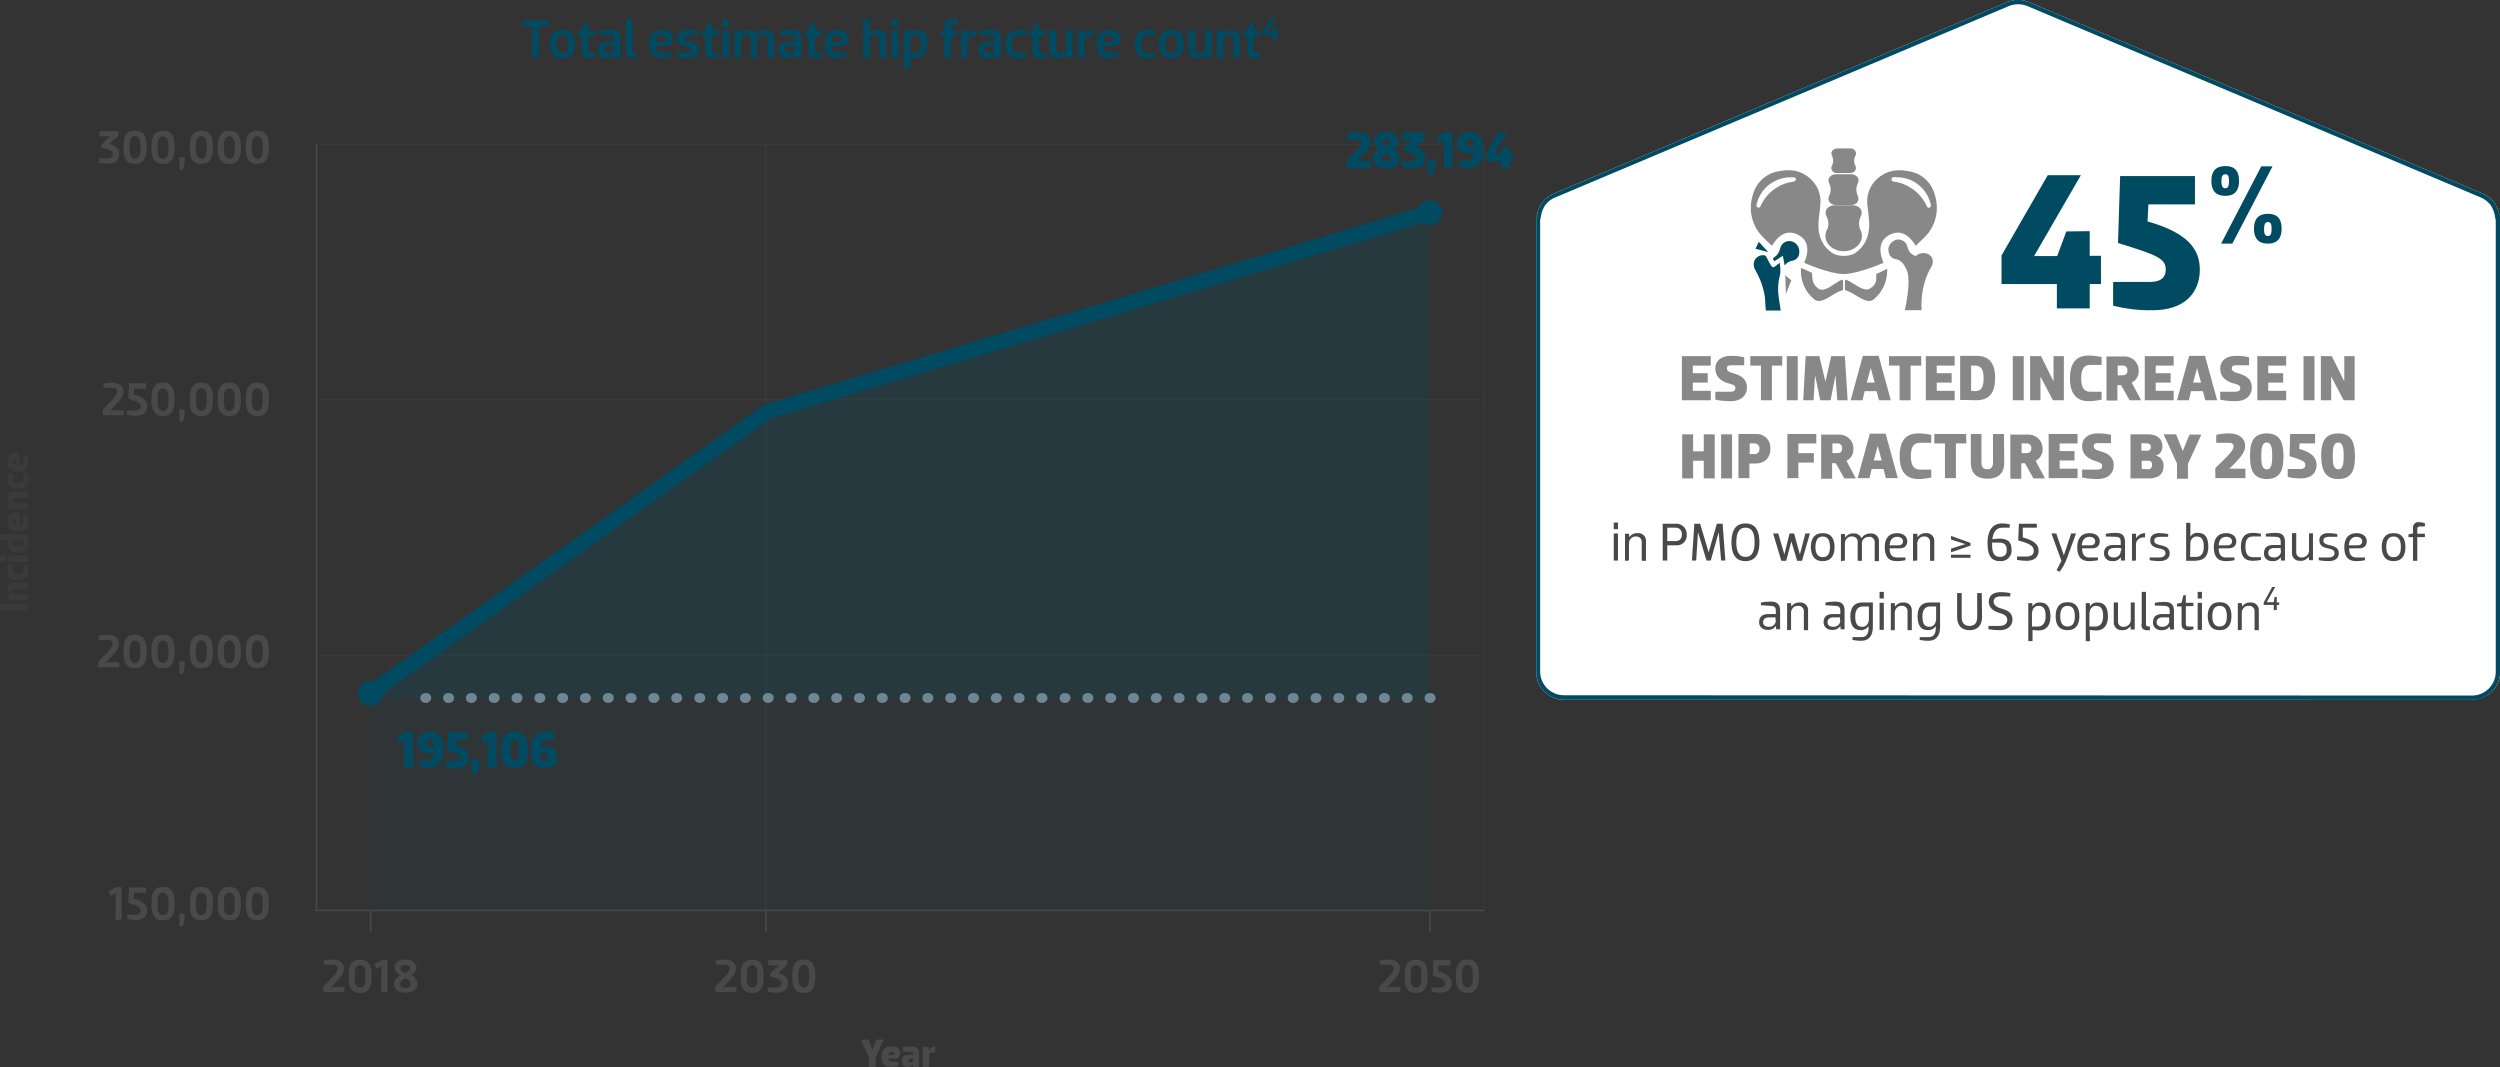 <?xml version="1.0" encoding="utf-8"?>
<!-- Generator: Adobe Illustrator 27.8.1, SVG Export Plug-In . SVG Version: 6.00 Build 0)  -->
<svg version="1.1" id="Layer_1" xmlns="http://www.w3.org/2000/svg" xmlns:xlink="http://www.w3.org/1999/xlink" x="0px" y="0px"
	 viewBox="0 0 822 350.9" style="enable-background:new 0 0 822 350.9;" xml:space="preserve">
<rect x="0" y="0" width="822" height="350.9" fill="#333333" stroke="none"/>
<style type="text/css">
	.st0{fill:#4A494A;}
	.st1{opacity:0.15;enable-background:new    ;}
	.st2{fill:#5D5C60;}
	.st3{fill:#3A3A3A;}
	.st4{opacity:8.000000e-02;enable-background:new    ;}
	.st5{clip-path:url(#SVGID_00000086667797657557265800000009909298870076294288_);fill:#004B62;}
	.st6{opacity:0.25;enable-background:new    ;}
	.st7{clip-path:url(#SVGID_00000183227088014124128380000003912406904361541509_);fill:#004B62;}
	.st8{fill:#6F8794;}
	.st9{fill:#004B62;}
	.st10{enable-background:new    ;}
	.st11{fill:#FFFFFF;}
	.st12{fill:#898889;}
</style>
<g>
	<g>
		<g>
			<path class="st0" d="M286.9,345.2l-1.3-3.4H283l2.7,5.9v3.1h2.2v-3.1l2.7-5.9h-2.4L286.9,345.2L286.9,345.2z M294,348.1
				c0.9,0.1,1.8-0.5,2-1.5c0-0.2,0-0.3,0-0.5c0-1.1-0.8-2.1-2.8-2.1c-2.4,0-3.4,1.3-3.4,3.4c0,2.1,0.9,3.4,3.2,3.4
				c0.8,0,1.6-0.1,2.4-0.3v-1.4h-2.4c-0.6,0-0.9-0.4-0.9-1.1L294,348.1z M293.2,345.8c0.4,0,0.7,0.3,0.7,0.6c0,0.3-0.2,0.5-0.5,0.5
				c0,0-0.1,0-0.1,0h-1.1C292.2,346.2,292.6,345.8,293.2,345.8L293.2,345.8z M299.4,345.8c0.7,0,0.8,0.2,0.8,0.6v0.4h-1.5
				c-1.1-0.1-2,0.6-2.2,1.6c0,0.1,0,0.3,0,0.4c0,1.1,0.8,2.1,1.9,2.1c0.7,0,1.3-0.3,1.7-0.8h0l0.2,0.7h1.9v-4.5c0-1.8-1-2.2-2.7-2.2
				c-0.9,0-1.8,0.1-2.7,0.3v1.4L299.4,345.8z M300.3,348.4c0,0.5-0.3,0.8-0.8,0.9c0,0,0,0-0.1,0c-0.4,0-0.7-0.1-0.7-0.6
				c0-0.5,0.3-0.6,0.7-0.6h0.8L300.3,348.4z M305.5,350.8v-3.7c0-0.6,0.3-1,1.5-1h0.5v-2c-0.9,0-1.6,0.4-2,1.2h0l-0.2-1.1h-1.9v6.6
				L305.5,350.8z"/>
		</g>
		<g>
			<path class="st0" d="M108.8,324.6c3.8-3.8,4.3-4.8,4.3-6.2c0-1.9-1.6-2.9-3.6-2.9c-1,0-2,0.1-3,0.3v1.4h2.9
				c1.2,0,1.6,0.5,1.6,1.2c0,1.1-0.4,1.7-4.7,6v1.8h6.9v-1.7L108.8,324.6L108.8,324.6z M118.4,326.5c3.4,0,3.8-2.8,3.8-5.5
				c0-2.7-0.4-5.5-3.8-5.5s-3.8,2.8-3.8,5.5C114.6,323.7,115,326.5,118.4,326.5L118.4,326.5z M118.4,324.7c-1.7,0-1.8-2-1.8-3.7
				c0-1.7,0.1-3.7,1.8-3.7c1.7,0,1.8,2,1.8,3.7C120.2,322.7,120.1,324.7,118.4,324.7z M125.6,315.6l-2.5,1.4l0.7,1.5l1.6-0.9v8.7h2
				v-10.7H125.6z M133.3,320c-0.9-0.4-1.6-0.8-1.6-1.6c0-0.7,0.4-1.1,1.6-1.1c1.2,0,1.6,0.4,1.6,1.1
				C134.8,319.1,134.1,319.6,133.3,320L133.3,320z M133.3,315.5c-2.2,0-3.5,1-3.5,2.7c0.1,1.1,0.8,2.1,1.9,2.5
				c-1.3,0.7-2.1,1.4-2.1,2.8c0,1.9,1.5,2.9,3.8,2.9s3.8-1,3.8-2.9c-0.1-1.3-0.9-2.5-2.1-3c1-0.3,1.8-1.3,1.9-2.4
				C136.8,316.6,135.4,315.5,133.3,315.5L133.3,315.5z M133.3,321.7c1.1,0.4,1.7,1,1.7,1.9c0,0.7-0.5,1.3-1.7,1.3
				c-1.2,0-1.7-0.5-1.7-1.3C131.6,322.7,132.2,322.1,133.3,321.7L133.3,321.7z"/>
		</g>
		<g>
			<path class="st0" d="M237.7,324.6c3.8-3.8,4.3-4.8,4.3-6.2c0-1.9-1.6-2.9-3.6-2.9c-1,0-2,0.1-3,0.3v1.4h2.9
				c1.2,0,1.6,0.5,1.6,1.2c0,1.1-0.4,1.7-4.7,6v1.8h6.9v-1.7L237.7,324.6L237.7,324.6z M247.3,326.5c3.4,0,3.8-2.8,3.8-5.5
				c0-2.7-0.4-5.5-3.8-5.5s-3.8,2.8-3.8,5.5C243.5,323.7,243.9,326.5,247.3,326.5L247.3,326.5z M247.3,324.7c-1.7,0-1.8-2-1.8-3.7
				c0-1.7,0.1-3.7,1.8-3.7c1.7,0,1.8,2,1.8,3.7C249.1,322.7,249,324.7,247.3,324.7z M258.8,315.7h-6.2v1.7h3.5l-2.9,2.8v0.8
				c2.9,0.9,3.8,1.2,3.8,2.4c0,0.7-0.5,1.3-1.7,1.3h-2.8v1.4c1,0.2,2,0.3,3,0.3c2.3,0,3.6-1.2,3.6-3.1c0-1.7-0.9-2.7-3.3-3.4
				l3.1-2.7V315.7z M264.3,326.5c3.4,0,3.8-2.8,3.8-5.5c0-2.7-0.4-5.5-3.8-5.5s-3.8,2.8-3.8,5.5
				C260.4,323.7,260.8,326.5,264.3,326.5z M264.3,324.7c-1.7,0-1.8-2-1.8-3.7c0-1.7,0.1-3.7,1.8-3.7c1.7,0,1.8,2,1.8,3.7
				C266,322.7,265.9,324.7,264.3,324.7L264.3,324.7z"/>
		</g>
		<g>
			<path class="st0" d="M456,324.6c3.8-3.8,4.3-4.8,4.3-6.2c0-1.9-1.6-2.9-3.6-2.9c-1,0-2,0.1-3,0.3v1.4h2.9c1.2,0,1.6,0.5,1.6,1.2
				c0,1.1-0.4,1.7-4.7,6v1.8h6.9v-1.7L456,324.6L456,324.6z M465.6,326.5c3.4,0,3.8-2.8,3.8-5.5c0-2.7-0.4-5.5-3.8-5.5
				s-3.8,2.8-3.8,5.5C461.8,323.7,462.2,326.5,465.6,326.5L465.6,326.5z M465.6,324.7c-1.7,0-1.8-2-1.8-3.7c0-1.7,0.1-3.7,1.8-3.7
				c1.7,0,1.8,2,1.8,3.7C467.4,322.7,467.3,324.7,465.6,324.7z M473,317.4h3.9v-1.7h-5.6l-0.2,5.1c3.1,0.9,4.1,1.4,4.1,2.6
				c0,0.7-0.5,1.3-1.7,1.3h-2.8v1.4c1,0.2,2,0.3,3,0.3c2.3,0,3.6-1.2,3.6-3.1c0-1.7-1-3-4.4-3.9L473,317.4z M482.5,326.5
				c3.4,0,3.8-2.8,3.8-5.5c0-2.7-0.4-5.5-3.8-5.5s-3.8,2.8-3.8,5.5C478.7,323.7,479.1,326.5,482.5,326.5L482.5,326.5z M482.5,324.7
				c-1.7,0-1.8-2-1.8-3.7c0-1.7,0.1-3.7,1.8-3.7c1.7,0,1.8,2,1.8,3.7C484.3,322.7,484.2,324.7,482.5,324.7L482.5,324.7z"/>
		</g>
		<g>
			<g>
				<path class="st0" d="M122.1,306.4h-0.5v-7.1h0.5V306.4z"/>
			</g>
			<g>
				<path class="st0" d="M252.1,306.4h-0.5v-7.1h0.5V306.4z"/>
			</g>
			<g>
				<path class="st0" d="M470.4,306.4h-0.5v-7.1h0.5V306.4z"/>
			</g>
		</g>
		<g>
			<g>
				<path class="st0" d="M104.3,299.4h-0.5V47.5h0.5V299.4z"/>
			</g>
			<g class="st1">
				<path class="st2" d="M252.1,299.3h-0.5V47.5h0.5V299.3z"/>
			</g>
			<g class="st1">
				<path class="st2" d="M488.1,299.3h-0.5V47.5h0.5V299.3z"/>
			</g>
		</g>
		<g>
			<path class="st0" d="M38.9,43.1h-6.2v1.7h3.5l-2.9,2.8v0.8c2.9,0.9,3.8,1.2,3.8,2.4c0,0.7-0.5,1.3-1.7,1.3h-2.8v1.4
				c1,0.2,2,0.3,3,0.3c2.3,0,3.6-1.2,3.6-3.1c0-1.7-0.9-2.7-3.3-3.4l3.1-2.7L38.9,43.1z M44.4,53.9c3.4,0,3.8-2.8,3.8-5.5
				S47.9,43,44.4,43s-3.8,2.8-3.8,5.5S41,53.9,44.4,53.9L44.4,53.9z M44.4,52.2c-1.7,0-1.8-2-1.8-3.7c0-1.7,0.1-3.7,1.8-3.7
				c1.7,0,1.8,2,1.8,3.7C46.2,50.2,46.1,52.2,44.4,52.2L44.4,52.2z M53.6,53.9c3.4,0,3.8-2.8,3.8-5.5S57.1,43,53.6,43
				s-3.8,2.8-3.8,5.5S50.2,53.9,53.6,53.9L53.6,53.9z M53.6,52.2c-1.7,0-1.8-2-1.8-3.7c0-1.7,0.1-3.7,1.8-3.7c1.7,0,1.8,2,1.8,3.7
				C55.4,50.2,55.3,52.2,53.6,52.2L53.6,52.2z M59,55.8h1.1c0.4-0.9,0.6-1.8,0.6-2.8v-1.3H59V55.8z M66.2,53.9
				c3.4,0,3.8-2.8,3.8-5.5S69.6,43,66.2,43c-3.4,0-3.8,2.8-3.8,5.5S62.7,53.9,66.2,53.9L66.2,53.9z M66.2,52.2c-1.7,0-1.8-2-1.8-3.7
				c0-1.7,0.1-3.7,1.8-3.7c1.7,0,1.8,2,1.8,3.7C67.9,50.2,67.8,52.2,66.2,52.2L66.2,52.2z M75.4,53.9c3.4,0,3.8-2.8,3.8-5.5
				S78.8,43,75.4,43s-3.8,2.8-3.8,5.5S72,53.9,75.4,53.9L75.4,53.9z M75.4,52.2c-1.7,0-1.8-2-1.8-3.7c0-1.7,0.1-3.7,1.8-3.7
				c1.7,0,1.8,2,1.8,3.7C77.2,50.2,77.1,52.2,75.4,52.2L75.4,52.2z M84.6,53.9c3.4,0,3.8-2.8,3.8-5.5S88.1,43,84.6,43
				s-3.8,2.8-3.8,5.5S81.2,53.9,84.6,53.9z M84.6,52.2c-1.7,0-1.8-2-1.8-3.7c0-1.7,0.1-3.7,1.8-3.7c1.7,0,1.8,2,1.8,3.7
				C86.4,50.2,86.3,52.2,84.6,52.2L84.6,52.2z M36.3,134.9c3.8-3.8,4.3-4.8,4.3-6.2c0-1.9-1.6-2.9-3.6-2.9c-1,0-2,0.1-3,0.3v1.4h2.9
				c1.2,0,1.6,0.5,1.6,1.2c0,1.1-0.4,1.7-4.7,6v1.8h6.9V135L36.3,134.9L36.3,134.9z M44.1,127.8H48V126h-5.6l-0.2,5.1
				c3.1,0.9,4.1,1.4,4.1,2.6c0,0.7-0.5,1.3-1.7,1.3h-2.8v1.4c1,0.2,2,0.3,3,0.3c2.3,0,3.6-1.2,3.6-3.1c0-1.7-1-3-4.4-3.9L44.1,127.8
				z M53.6,136.8c3.4,0,3.8-2.8,3.8-5.5s-0.4-5.5-3.8-5.5s-3.8,2.8-3.8,5.5S50.2,136.8,53.6,136.8L53.6,136.8z M53.6,135.1
				c-1.7,0-1.8-2-1.8-3.7c0-1.7,0.1-3.7,1.8-3.7c1.7,0,1.8,2,1.8,3.7C55.4,133,55.3,135.1,53.6,135.1L53.6,135.1z M59,138.7h1.1
				c0.4-0.9,0.6-1.8,0.6-2.8v-1.3H59V138.7z M66.2,136.8c3.4,0,3.8-2.8,3.8-5.5c0-2.7-0.4-5.5-3.8-5.5c-3.4,0-3.8,2.8-3.8,5.5
				C62.3,134,62.7,136.8,66.2,136.8L66.2,136.8z M66.2,135.1c-1.7,0-1.8-2-1.8-3.7c0-1.7,0.1-3.7,1.8-3.7c1.7,0,1.8,2,1.8,3.7
				C67.9,133,67.8,135.1,66.2,135.1L66.2,135.1z M75.4,136.8c3.4,0,3.8-2.8,3.8-5.5c0-2.7-0.4-5.5-3.8-5.5s-3.8,2.8-3.8,5.5
				C71.6,134,72,136.8,75.4,136.8L75.4,136.8z M75.4,135.1c-1.7,0-1.8-2-1.8-3.7c0-1.7,0.1-3.7,1.8-3.7c1.7,0,1.8,2,1.8,3.7
				C77.2,133,77.1,135.1,75.4,135.1L75.4,135.1z M84.6,136.8c3.4,0,3.8-2.8,3.8-5.5c0-2.7-0.4-5.5-3.8-5.5s-3.8,2.8-3.8,5.5
				C80.8,134,81.2,136.8,84.6,136.8L84.6,136.8z M84.6,135.1c-1.7,0-1.8-2-1.8-3.7c0-1.7,0.1-3.7,1.8-3.7c1.7,0,1.8,2,1.8,3.7
				C86.4,133,86.3,135.1,84.6,135.1L84.6,135.1z M34.8,217.8c3.8-3.8,4.3-4.8,4.3-6.2c0-1.9-1.6-2.9-3.6-2.9c-1,0-2,0.1-3,0.3v1.4
				h2.9c1.2,0,1.6,0.5,1.6,1.2c0,1.1-0.4,1.7-4.7,6v1.8h6.9v-1.7L34.8,217.8L34.8,217.8z M44.4,219.7c3.4,0,3.8-2.8,3.8-5.5
				s-0.4-5.5-3.8-5.5s-3.8,2.8-3.8,5.5S41,219.7,44.4,219.7L44.4,219.7z M44.4,218c-1.7,0-1.8-2-1.8-3.7c0-1.7,0.1-3.7,1.8-3.7
				c1.7,0,1.8,2,1.8,3.7C46.2,215.9,46.1,218,44.4,218L44.4,218z M53.6,219.7c3.4,0,3.8-2.8,3.8-5.5s-0.4-5.5-3.8-5.5
				s-3.8,2.8-3.8,5.5S50.2,219.7,53.6,219.7L53.6,219.7z M53.6,218c-1.7,0-1.8-2-1.8-3.7c0-1.7,0.1-3.7,1.8-3.7c1.7,0,1.8,2,1.8,3.7
				C55.4,215.9,55.3,218,53.6,218L53.6,218z M59,221.6h1.1c0.4-0.9,0.6-1.8,0.6-2.8v-1.3H59V221.6z M66.2,219.7
				c3.4,0,3.8-2.8,3.8-5.5s-0.4-5.5-3.8-5.5c-3.4,0-3.8,2.8-3.8,5.5S62.7,219.7,66.2,219.7L66.2,219.7z M66.2,218
				c-1.7,0-1.8-2-1.8-3.7c0-1.7,0.1-3.7,1.8-3.7c1.7,0,1.8,2,1.8,3.7C67.9,215.9,67.8,218,66.2,218L66.2,218z M75.4,219.7
				c3.4,0,3.8-2.8,3.8-5.5s-0.4-5.5-3.8-5.5s-3.8,2.8-3.8,5.5S72,219.7,75.4,219.7L75.4,219.7z M75.4,218c-1.7,0-1.8-2-1.8-3.7
				c0-1.7,0.1-3.7,1.8-3.7c1.7,0,1.8,2,1.8,3.7C77.2,215.9,77.1,218,75.4,218L75.4,218z M84.6,219.7c3.4,0,3.8-2.8,3.8-5.5
				s-0.4-5.5-3.8-5.5s-3.8,2.8-3.8,5.5S81.2,219.7,84.6,219.7L84.6,219.7z M84.6,218c-1.7,0-1.8-2-1.8-3.7c0-1.7,0.1-3.7,1.8-3.7
				c1.7,0,1.8,2,1.8,3.7C86.4,215.9,86.3,218,84.6,218L84.6,218z M38.2,291.7l-2.5,1.4l0.7,1.5l1.6-0.9v8.7h2v-10.7L38.2,291.7z
				 M44.1,293.5H48v-1.7h-5.6l-0.2,5.1c3.1,0.9,4.1,1.4,4.1,2.6c0,0.7-0.5,1.3-1.7,1.3h-2.8v1.4c1,0.2,2,0.3,3,0.3
				c2.3,0,3.6-1.2,3.6-3.1c0-1.7-1-3-4.4-3.9L44.1,293.5z M53.6,302.6c3.4,0,3.8-2.8,3.8-5.5s-0.4-5.5-3.8-5.5s-3.8,2.8-3.8,5.5
				S50.2,302.6,53.6,302.6L53.6,302.6z M53.6,300.9c-1.7,0-1.8-2-1.8-3.7c0-1.7,0.1-3.7,1.8-3.7c1.7,0,1.8,2,1.8,3.7
				C55.4,298.8,55.3,300.9,53.6,300.9L53.6,300.9z M59,304.5h1.1c0.4-0.9,0.6-1.8,0.6-2.8v-1.3H59V304.5z M66.2,302.6
				c3.4,0,3.8-2.8,3.8-5.5s-0.4-5.5-3.8-5.5c-3.4,0-3.8,2.8-3.8,5.5S62.7,302.6,66.2,302.6L66.2,302.6z M66.2,300.9
				c-1.7,0-1.8-2-1.8-3.7c0-1.7,0.1-3.7,1.8-3.7c1.7,0,1.8,2,1.8,3.7C67.9,298.8,67.8,300.9,66.2,300.9L66.2,300.9z M75.4,302.6
				c3.4,0,3.8-2.8,3.8-5.5s-0.4-5.5-3.8-5.5s-3.8,2.8-3.8,5.5S72,302.6,75.4,302.6L75.4,302.6z M75.4,300.9c-1.7,0-1.8-2-1.8-3.7
				c0-1.7,0.1-3.7,1.8-3.7c1.7,0,1.8,2,1.8,3.7C77.2,298.8,77.1,300.9,75.4,300.9L75.4,300.9z M84.6,302.6c3.4,0,3.8-2.8,3.8-5.5
				s-0.4-5.5-3.8-5.5s-3.8,2.8-3.8,5.5S81.2,302.6,84.6,302.6L84.6,302.6z M84.6,300.9c-1.7,0-1.8-2-1.8-3.7c0-1.7,0.1-3.7,1.8-3.7
				c1.7,0,1.8,2,1.8,3.7C86.4,298.8,86.3,300.9,84.6,300.9L84.6,300.9z"/>
		</g>
		<g>
			<path class="st3" d="M9.2,198.7h-9v2.2h9L9.2,198.7z M9.2,195.4H5c-0.5,0-0.9-0.4-0.9-0.8c0,0,0,0,0-0.1c0-0.4,0.2-0.7,0.6-0.8
				c0,0,0.1,0,0.1,0h4.4v-2.1H4.6c-1.2,0-2.1,0.5-2.1,1.9c0,0.7,0.3,1.4,0.8,1.8v0l-0.7,0.2v1.9h6.6V195.4z M5.9,190.8
				c2.1,0,3.4-0.9,3.4-3.2c0-0.7-0.1-1.4-0.3-2.1H7.6v2.1c0,0.8-0.6,1-1.7,1s-1.7-0.2-1.7-1v-2.1H2.8c-0.2,0.7-0.3,1.4-0.3,2.1
				C2.5,189.9,3.8,190.8,5.9,190.8L5.9,190.8z M2.6,184.7h6.6v-2.1H2.6L2.6,184.7z M0,184.7h1.9v-2.1H0L0,184.7z M2.6,177.7
				c-0.1,0.3-0.1,0.7-0.1,1c0,2.1,1.3,3,3.4,3s3.4-0.8,3.4-2.4c0-0.6-0.3-1.2-0.8-1.6v0l0.7-0.2v-1.9H0v2.1L2.6,177.7z M6.8,177.7
				c0.5,0,0.9,0.4,0.9,0.8c0,0,0,0,0,0.1c0,0.8-0.7,0.9-1.8,0.9s-1.7-0.2-1.7-1v-0.8H6.8z M6.6,170.5c0.1-0.9-0.5-1.8-1.5-2
				c-0.2,0-0.3,0-0.5,0c-1.1,0-2.1,0.8-2.1,2.8c0,2.4,1.3,3.4,3.4,3.4s3.4-0.9,3.4-3.2c0-0.8-0.1-1.6-0.3-2.4H7.6v2.4
				c0,0.6-0.4,0.9-1.1,0.9L6.6,170.5z M4.2,171.3c0-0.4,0.3-0.7,0.6-0.7c0.3,0,0.5,0.2,0.5,0.5c0,0,0,0.1,0,0.1v1.1
				C4.6,172.3,4.2,171.9,4.2,171.3L4.2,171.3z M9.2,165.5H5c-0.5,0-0.9-0.4-0.9-0.8c0,0,0,0,0-0.1c0-0.4,0.2-0.7,0.6-0.8
				c0,0,0.1,0,0.1,0h4.4v-2.1H4.6c-1.2,0-2.1,0.5-2.1,1.9c0,0.7,0.3,1.4,0.8,1.8v0l-0.7,0.2v1.9h6.6L9.2,165.5z M5.9,160.9
				c2.1,0,3.4-0.9,3.4-3.2c0-0.7-0.1-1.4-0.3-2.1H7.6v2.1c0,0.8-0.6,1-1.7,1s-1.7-0.2-1.7-1v-2.1H2.8c-0.2,0.7-0.3,1.4-0.3,2.1
				C2.5,160,3.8,160.9,5.9,160.9L5.9,160.9z M6.6,150.9c0.1-0.9-0.5-1.8-1.5-2c-0.2,0-0.3,0-0.5,0c-1.1,0-2.1,0.8-2.1,2.8
				c0,2.4,1.3,3.4,3.4,3.4s3.4-0.9,3.4-3.2c0-0.8-0.1-1.6-0.3-2.4H7.6v2.4c0,0.6-0.4,0.9-1.1,0.9L6.6,150.9z M4.2,151.7
				c0-0.4,0.3-0.7,0.6-0.7c0.3,0,0.5,0.2,0.5,0.5c0,0,0,0.1,0,0.1v1.1C4.6,152.7,4.2,152.3,4.2,151.7L4.2,151.7z"/>
		</g>
		<g>
			<g>
				<path class="st0" d="M487.9,299.6H103.7v-0.5h384.2V299.6z"/>
			</g>
			<g class="st1">
				<path class="st2" d="M487.9,215.7H103.7v-0.5h384.2V215.7z"/>
			</g>
			<g class="st1">
				<path class="st2" d="M487.9,131.7H103.7v-0.5h384.2V131.7z"/>
			</g>
			<g class="st1">
				<path class="st2" d="M487.9,47.8H103.7v-0.5h384.2V47.8z"/>
			</g>
		</g>
		<g class="st4">
			<g>
				<defs>
					<path id="SVGID_1_" d="M122,229.5h348.3v70.1H122V229.5z"/>
				</defs>
				<clipPath id="SVGID_00000091717695201287370200000015885443567965780882_">
					<use xlink:href="#SVGID_1_"  style="overflow:visible;"/>
				</clipPath>
				<path style="clip-path:url(#SVGID_00000091717695201287370200000015885443567965780882_);fill:#004B62;" d="M470.3,229.5H122
					H470.3z"/>
				
					<rect x="122" y="229.5" style="clip-path:url(#SVGID_00000091717695201287370200000015885443567965780882_);fill:#004B62;" width="348.3" height="70.1"/>
			</g>
		</g>
		<g class="st6">
			<g>
				<defs>
					<path id="SVGID_00000047749306621280457410000003047176180053431461_" d="M121.8,229.5l130.6-93.6l217.7-66v159.6H121.8z"/>
				</defs>
				<clipPath id="SVGID_00000163049281268931989850000001115508144691243183_">
					<use xlink:href="#SVGID_00000047749306621280457410000003047176180053431461_"  style="overflow:visible;"/>
				</clipPath>
				<path style="clip-path:url(#SVGID_00000163049281268931989850000001115508144691243183_);fill:#004B62;" d="M470.1,69.9H121.8
					H470.1z"/>
				
					<rect x="121.8" y="69.9" style="clip-path:url(#SVGID_00000163049281268931989850000001115508144691243183_);fill:#004B62;" width="348.3" height="159.6"/>
				<path style="clip-path:url(#SVGID_00000163049281268931989850000001115508144691243183_);fill:#004B62;" d="M121.8,229.5h348.3
					H121.8z"/>
			</g>
		</g>
		<g>
			<path class="st8" d="M470.4,231.1h-0.4c-0.9,0-1.6-0.7-1.6-1.6c0,0,0,0,0,0c0-0.9,0.7-1.6,1.6-1.6l0,0h0.4c0.9,0,1.6,0.7,1.6,1.6
				c0,0,0,0,0,0C472,230.3,471.3,231.1,470.4,231.1C470.4,231.1,470.4,231.1,470.4,231.1z M462.9,231.1h-0.4c-0.9,0-1.6-0.7-1.6-1.6
				c0,0,0,0,0,0c0-0.9,0.7-1.6,1.6-1.6l0,0h0.4c0.9,0,1.6,0.7,1.6,1.6c0,0,0,0,0,0C464.5,230.3,463.8,231.1,462.9,231.1
				C462.9,231.1,462.9,231.1,462.9,231.1z M455.4,231.1H455c-0.9,0-1.6-0.7-1.6-1.6c0,0,0,0,0,0c0-0.9,0.7-1.6,1.6-1.6l0,0h0.4
				c0.9,0,1.6,0.7,1.6,1.6c0,0,0,0,0,0C457,230.3,456.3,231.1,455.4,231.1C455.4,231.1,455.4,231.1,455.4,231.1z M447.9,231.1h-0.4
				c-0.9,0-1.6-0.7-1.6-1.6c0,0,0,0,0,0c0-0.9,0.7-1.6,1.6-1.6l0,0h0.4c0.9,0,1.6,0.7,1.6,1.6c0,0,0,0,0,0
				C449.5,230.3,448.8,231.1,447.9,231.1C447.9,231.1,447.9,231.1,447.9,231.1L447.9,231.1z M440.4,231.1H440
				c-0.9,0-1.6-0.7-1.6-1.6c0,0,0,0,0,0c0-0.9,0.7-1.6,1.6-1.6l0,0h0.4c0.9,0,1.6,0.7,1.6,1.6c0,0,0,0,0,0
				C442,230.3,441.3,231.1,440.4,231.1C440.4,231.1,440.4,231.1,440.4,231.1L440.4,231.1z M432.9,231.1h-0.4c-0.9,0-1.6-0.7-1.6-1.6
				c0,0,0,0,0,0c0-0.9,0.7-1.6,1.6-1.6l0,0h0.4c0.9,0,1.6,0.7,1.6,1.6c0,0,0,0,0,0C434.5,230.3,433.8,231.1,432.9,231.1
				C432.9,231.1,432.9,231.1,432.9,231.1L432.9,231.1z M425.4,231.1H425c-0.9,0-1.6-0.7-1.6-1.6c0,0,0,0,0,0c0-0.9,0.7-1.6,1.6-1.6
				l0,0h0.4c0.9,0,1.6,0.7,1.6,1.6c0,0,0,0,0,0C427,230.3,426.3,231.1,425.4,231.1C425.4,231.1,425.4,231.1,425.4,231.1L425.4,231.1
				z M417.9,231.1h-0.4c-0.9,0-1.6-0.7-1.6-1.6c0,0,0,0,0,0c0-0.9,0.7-1.6,1.6-1.6l0,0h0.4c0.9,0,1.6,0.7,1.6,1.6c0,0,0,0,0,0
				C419.5,230.3,418.8,231.1,417.9,231.1C417.9,231.1,417.9,231.1,417.9,231.1L417.9,231.1z M410.4,231.1H410
				c-0.9,0-1.6-0.7-1.6-1.6c0,0,0,0,0,0c0-0.9,0.7-1.6,1.6-1.6l0,0h0.4c0.9,0,1.6,0.7,1.6,1.6c0,0,0,0,0,0
				C412,230.3,411.3,231.1,410.4,231.1C410.4,231.1,410.4,231.1,410.4,231.1L410.4,231.1z M402.9,231.1h-0.4c-0.9,0-1.6-0.7-1.6-1.6
				c0,0,0,0,0,0c0-0.9,0.7-1.6,1.6-1.6l0,0h0.4c0.9,0,1.6,0.7,1.6,1.6c0,0,0,0,0,0C404.5,230.3,403.8,231.1,402.9,231.1
				C402.9,231.1,402.9,231.1,402.9,231.1L402.9,231.1z M395.4,231.1H395c-0.9,0-1.6-0.7-1.6-1.6c0,0,0,0,0,0c0-0.9,0.7-1.6,1.6-1.6
				l0,0h0.4c0.9,0,1.6,0.7,1.6,1.6c0,0,0,0,0,0C397,230.3,396.3,231.1,395.4,231.1C395.4,231.1,395.4,231.1,395.4,231.1L395.4,231.1
				z M387.9,231.1h-0.4c-0.9,0-1.6-0.7-1.6-1.6c0,0,0,0,0,0c0-0.9,0.7-1.6,1.6-1.6l0,0h0.4c0.9,0,1.6,0.7,1.6,1.6c0,0,0,0,0,0
				C389.5,230.3,388.8,231.1,387.9,231.1C387.9,231.1,387.9,231.1,387.9,231.1L387.9,231.1z M380.4,231.1H380
				c-0.9,0-1.6-0.7-1.6-1.6c0,0,0,0,0,0c0-0.9,0.7-1.6,1.6-1.6l0,0h0.4c0.9,0,1.6,0.7,1.6,1.6c0,0,0,0,0,0
				C382,230.3,381.3,231.1,380.4,231.1L380.4,231.1z M372.9,231.1h-0.4c-0.9,0-1.6-0.7-1.6-1.6c0,0,0,0,0,0c0-0.9,0.7-1.6,1.6-1.6
				l0,0h0.4c0.9,0,1.6,0.7,1.6,1.6c0,0,0,0,0,0C374.5,230.3,373.7,231.1,372.9,231.1C372.9,231.1,372.9,231.1,372.9,231.1
				L372.9,231.1z M365.4,231.1H365c-0.9,0-1.6-0.7-1.6-1.6c0,0,0,0,0,0c0-0.9,0.7-1.6,1.6-1.6l0,0h0.4c0.9,0,1.6,0.7,1.6,1.6
				c0,0,0,0,0,0C367,230.3,366.2,231.1,365.4,231.1C365.4,231.1,365.4,231.1,365.4,231.1L365.4,231.1z M357.9,231.1h-0.4
				c-0.9,0-1.6-0.7-1.6-1.6c0,0,0,0,0,0c0-0.9,0.7-1.6,1.6-1.6l0,0h0.4c0.9,0,1.6,0.7,1.6,1.6c0,0,0,0,0,0
				C359.5,230.3,358.7,231.1,357.9,231.1C357.9,231.1,357.9,231.1,357.9,231.1L357.9,231.1z M350.3,231.1H350
				c-0.9,0-1.6-0.7-1.6-1.6c0,0,0,0,0,0c0-0.9,0.7-1.6,1.6-1.6l0,0h0.4c0.9,0,1.6,0.7,1.6,1.6c0,0,0,0,0,0
				C351.9,230.3,351.2,231.1,350.3,231.1C350.3,231.1,350.3,231.1,350.3,231.1L350.3,231.1z M342.8,231.1h-0.4
				c-0.9,0-1.6-0.7-1.6-1.6c0,0,0,0,0,0c0-0.9,0.7-1.6,1.6-1.6l0,0h0.4c0.9,0,1.6,0.7,1.6,1.6c0,0,0,0,0,0
				C344.4,230.3,343.7,231.1,342.8,231.1C342.8,231.1,342.8,231.1,342.8,231.1L342.8,231.1z M335.3,231.1h-0.4
				c-0.9,0-1.6-0.7-1.6-1.6c0,0,0,0,0,0c0-0.9,0.7-1.6,1.6-1.6l0,0h0.4c0.9,0,1.6,0.7,1.6,1.6c0,0,0,0,0,0
				C336.9,230.3,336.2,231.1,335.3,231.1C335.3,231.1,335.3,231.1,335.3,231.1L335.3,231.1z M327.8,231.1h-0.4
				c-0.9,0-1.6-0.7-1.6-1.6c0,0,0,0,0,0c0-0.9,0.7-1.6,1.6-1.6l0,0h0.4c0.9,0,1.6,0.7,1.6,1.6c0,0,0,0,0,0
				C329.4,230.3,328.7,231.1,327.8,231.1C327.8,231.1,327.8,231.1,327.8,231.1L327.8,231.1z M320.3,231.1h-0.4
				c-0.9,0-1.6-0.7-1.6-1.6c0,0,0,0,0,0c0-0.9,0.7-1.6,1.6-1.6l0,0h0.4c0.9,0,1.6,0.7,1.6,1.6c0,0,0,0,0,0
				C321.9,230.3,321.2,231.1,320.3,231.1C320.3,231.1,320.3,231.1,320.3,231.1L320.3,231.1z M312.8,231.1h-0.4
				c-0.9,0-1.6-0.7-1.6-1.6c0,0,0,0,0,0c0-0.9,0.7-1.6,1.6-1.6l0,0h0.4c0.9,0,1.6,0.7,1.6,1.6c0,0,0,0,0,0
				C314.4,230.3,313.7,231.1,312.8,231.1C312.8,231.1,312.8,231.1,312.8,231.1L312.8,231.1z M305.3,231.1h-0.4
				c-0.9,0-1.6-0.7-1.6-1.6c0,0,0,0,0,0c0-0.9,0.7-1.6,1.6-1.6l0,0h0.4c0.9,0,1.6,0.7,1.6,1.6c0,0,0,0,0,0
				C306.9,230.3,306.2,231.1,305.3,231.1C305.3,231.1,305.3,231.1,305.3,231.1L305.3,231.1z M297.8,231.1h-0.4
				c-0.9,0-1.6-0.7-1.6-1.6c0,0,0,0,0,0c0-0.9,0.7-1.6,1.6-1.6l0,0h0.4c0.9,0,1.6,0.7,1.6,1.6c0,0,0,0,0,0
				C299.4,230.3,298.7,231.1,297.8,231.1C297.8,231.1,297.8,231.1,297.8,231.1L297.8,231.1z M290.3,231.1h-0.4
				c-0.9,0-1.6-0.7-1.6-1.6c0,0,0,0,0,0c0-0.9,0.7-1.6,1.6-1.6l0,0h0.4c0.9,0,1.6,0.7,1.6,1.6c0,0,0,0,0,0
				C291.9,230.3,291.2,231.1,290.3,231.1C290.3,231.1,290.3,231.1,290.3,231.1L290.3,231.1z M282.8,231.1h-0.4
				c-0.9,0-1.6-0.7-1.6-1.6c0,0,0,0,0,0c0-0.9,0.7-1.6,1.6-1.6l0,0h0.4c0.9,0,1.6,0.7,1.6,1.6c0,0,0,0,0,0
				C284.4,230.3,283.7,231.1,282.8,231.1C282.8,231.1,282.8,231.1,282.8,231.1L282.8,231.1z M275.3,231.1h-0.4
				c-0.9,0-1.6-0.7-1.6-1.6c0,0,0,0,0,0c0-0.9,0.7-1.6,1.6-1.6l0,0h0.4c0.9,0,1.6,0.7,1.6,1.6c0,0,0,0,0,0
				C276.9,230.3,276.2,231.1,275.3,231.1C275.3,231.1,275.3,231.1,275.3,231.1L275.3,231.1z M267.8,231.1h-0.4
				c-0.9,0-1.6-0.7-1.6-1.6c0,0,0,0,0,0c0-0.9,0.7-1.6,1.6-1.6l0,0h0.4c0.9,0,1.6,0.7,1.6,1.6c0,0,0,0,0,0
				C269.4,230.3,268.7,231.1,267.8,231.1C267.8,231.1,267.8,231.1,267.8,231.1L267.8,231.1z M260.3,231.1h-0.4
				c-0.9,0-1.6-0.7-1.6-1.6c0,0,0,0,0,0c0-0.9,0.7-1.6,1.6-1.6l0,0h0.4c0.9,0,1.6,0.7,1.6,1.6c0,0,0,0,0,0
				C261.9,230.3,261.2,231.1,260.3,231.1L260.3,231.1z M252.8,231.1h-0.4c-0.9,0-1.6-0.7-1.6-1.6c0-0.9,0.7-1.6,1.6-1.6h0.4
				c0.9,0,1.6,0.7,1.6,1.6c0,0,0,0,0,0C254.4,230.3,253.6,231.1,252.8,231.1C252.8,231.1,252.8,231.1,252.8,231.1L252.8,231.1z
				 M245.3,231.1h-0.4c-0.9,0-1.6-0.7-1.6-1.6c0-0.9,0.7-1.6,1.6-1.6h0.4c0.9,0,1.6,0.7,1.6,1.6
				C246.9,230.3,246.1,231.1,245.3,231.1C245.3,231.1,245.3,231.1,245.3,231.1L245.3,231.1z M237.8,231.1h-0.4
				c-0.9,0-1.6-0.7-1.6-1.6c0-0.9,0.7-1.6,1.6-1.6h0.4c0.9,0,1.6,0.7,1.6,1.6C239.4,230.3,238.6,231.1,237.8,231.1
				C237.8,231.1,237.8,231.1,237.8,231.1L237.8,231.1z M230.3,231.1h-0.4c-0.9,0-1.6-0.7-1.6-1.6c0-0.9,0.7-1.6,1.6-1.6h0.4
				c0.9,0,1.6,0.7,1.6,1.6C231.9,230.3,231.1,231.1,230.3,231.1C230.2,231.1,230.2,231.1,230.3,231.1L230.3,231.1z M222.7,231.1
				h-0.4c-0.9,0-1.6-0.7-1.6-1.6c0-0.9,0.7-1.6,1.6-1.6h0.4c0.9,0,1.6,0.7,1.6,1.6C224.3,230.3,223.6,231.1,222.7,231.1
				C222.7,231.1,222.7,231.1,222.7,231.1L222.7,231.1z M215.2,231.1h-0.4c-0.9,0-1.6-0.7-1.6-1.6c0-0.9,0.7-1.6,1.6-1.6h0.4
				c0.9,0,1.6,0.7,1.6,1.6C216.8,230.3,216.1,231.1,215.2,231.1C215.2,231.1,215.2,231.1,215.2,231.1L215.2,231.1z M207.7,231.1
				h-0.4c-0.9,0-1.6-0.7-1.6-1.6c0-0.9,0.7-1.6,1.6-1.6h0.4c0.9,0,1.6,0.7,1.6,1.6C209.3,230.3,208.6,231.1,207.7,231.1
				C207.7,231.1,207.7,231.1,207.7,231.1L207.7,231.1z M200.2,231.1h-0.4c-0.9,0-1.6-0.7-1.6-1.6c0-0.9,0.7-1.6,1.6-1.6h0.4
				c0.9,0,1.6,0.7,1.6,1.6C201.8,230.3,201.1,231.1,200.2,231.1C200.2,231.1,200.2,231.1,200.2,231.1L200.2,231.1z M192.7,231.1
				h-0.4c-0.9,0-1.6-0.7-1.6-1.6c0-0.9,0.7-1.6,1.6-1.6h0.4c0.9,0,1.6,0.7,1.6,1.6C194.3,230.3,193.6,231.1,192.7,231.1
				C192.7,231.1,192.7,231.1,192.7,231.1L192.7,231.1z M185.2,231.1h-0.4c-0.9,0-1.6-0.7-1.6-1.6c0-0.9,0.7-1.6,1.6-1.6h0.4
				c0.9,0,1.6,0.7,1.6,1.6C186.8,230.3,186.1,231.1,185.2,231.1C185.2,231.1,185.2,231.1,185.2,231.1L185.2,231.1z M177.7,231.1
				h-0.4c-0.9,0-1.6-0.7-1.6-1.6c0-0.9,0.7-1.6,1.6-1.6h0.4c0.9,0,1.6,0.7,1.6,1.6C179.3,230.3,178.6,231.1,177.7,231.1
				C177.7,231.1,177.7,231.1,177.7,231.1L177.7,231.1z M170.2,231.1h-0.4c-0.9,0-1.6-0.7-1.6-1.6c0-0.9,0.7-1.6,1.6-1.6h0.4
				c0.9,0,1.6,0.7,1.6,1.6C171.8,230.3,171.1,231.1,170.2,231.1C170.2,231.1,170.2,231.1,170.2,231.1L170.2,231.1z M162.7,231.1
				h-0.4c-0.9,0-1.6-0.7-1.6-1.6c0-0.9,0.7-1.6,1.6-1.6h0.4c0.9,0,1.6,0.7,1.6,1.6C164.3,230.3,163.6,231.1,162.7,231.1L162.7,231.1
				z M155.2,231.1h-0.4c-0.9,0-1.6-0.7-1.6-1.6c0,0,0,0,0,0c0-0.9,0.7-1.6,1.6-1.6l0,0h0.4c0.9,0,1.6,0.7,1.6,1.6
				C156.8,230.3,156.1,231.1,155.2,231.1z M147.7,231.1h-0.4c-0.9,0-1.6-0.7-1.6-1.6c0,0,0,0,0,0c0-0.9,0.7-1.6,1.6-1.6l0,0h0.4
				c0.9,0,1.6,0.7,1.6,1.6l0,0C149.3,230.3,148.6,231.1,147.7,231.1C147.7,231.1,147.7,231.1,147.7,231.1z M140.2,231.1h-0.4
				c-0.9,0-1.6-0.7-1.6-1.6c0,0,0,0,0,0c0-0.9,0.7-1.6,1.6-1.6l0,0h0.4c0.9,0,1.6,0.7,1.6,1.6C141.8,230.3,141,231.1,140.2,231.1
				L140.2,231.1z"/>
		</g>
		<g>
			<path class="st9" d="M121.8,230.3c-1.4,0-2.5-1.1-2.5-2.5c0-0.8,0.4-1.6,1.1-2L251.3,133l218.1-65.5c1.3-0.4,2.7,0.4,3.1,1.7
				c0.4,1.3-0.4,2.7-1.7,3.1l0,0l-217.3,65.2l-130.3,92.4C122.8,230.2,122.3,230.3,121.8,230.3L121.8,230.3z"/>
		</g>
		<g>
			<path class="st9" d="M446.4,52.7c3.6-3.4,4.2-4.6,4.2-6c0-2-1.7-3.2-4.1-3.2c-1.2,0-2.4,0.1-3.5,0.4v2.1h3.4
				c0.9,0,1.2,0.5,1.2,0.9c0,0.8-0.3,1.5-4.8,5.8v2.6h7.9v-2.5L446.4,52.7L446.4,52.7z M455.8,48c-0.8-0.3-1.3-0.8-1.3-1.3
				c0-0.5,0.3-0.9,1.3-0.9s1.3,0.3,1.3,0.9C457.1,47.2,456.6,47.7,455.8,48z M455.8,43.4c-2.6,0-4.1,1.3-4.1,3.1
				c0.1,1.1,0.7,2.1,1.7,2.6c-1.3,0.8-2,1.6-2,2.9c0,2,1.7,3.4,4.4,3.4c2.7,0,4.4-1.3,4.4-3.4c0-1.3-0.8-2.5-2-3.1
				c1-0.4,1.7-1.3,1.7-2.4C459.9,44.8,458.5,43.4,455.8,43.4z M455.8,50.5c1,0.4,1.3,0.9,1.3,1.5c0,0.6-0.3,1-1.3,1
				c-1,0-1.3-0.5-1.3-1C454.5,51.4,454.8,50.8,455.8,50.5z M468.3,43.6h-7.2v2.5h3.2l-2.8,2.6v0.9c3.3,1,4,1.3,4,2.3
				c0,0.6-0.3,1.1-1.3,1.1H461V55c1.1,0.3,2.3,0.4,3.5,0.4c2.7,0,4.1-1.5,4.1-3.5c0-1.9-0.9-2.9-3.1-3.7l2.9-2.2L468.3,43.6z
				 M469.4,57.4h1.6c0.6-0.9,0.9-2,0.9-3.1v-1.7h-2.5V57.4z M474.9,43.5l-2.6,1.5l1,2.1l1.4-0.8v8.9h2.9V43.5L474.9,43.5z
				 M483.2,43.4c-2.9,0-4.1,1.7-4.1,3.7c0,2.3,1.2,3.4,4.2,3.4c0.4,0,0.8,0,1.3-0.1c-0.2,1.2-0.8,2.4-2.4,2.4h-2.3V55
				c0.9,0.3,1.8,0.4,2.7,0.4c4,0,5.1-3.1,5.1-6C487.7,45.7,486.6,43.4,483.2,43.4z M483.1,45.9c1.5,0,1.5,1.3,1.5,2.4h-1.2
				c-0.8,0-1.4-0.3-1.4-1.2C482,46.3,482.4,45.9,483.1,45.9L483.1,45.9z M494.2,48.4l-0.8,2.2h-2l4.1-7.1h-2.9l-4,7.1v2.5h4.9v2.1
				h2.9v-2.1h1v-2.5h-1v-2.2L494.2,48.4z"/>
		</g>
		<g>
			<path class="st9" d="M470.1,65.8c2.3,0,4.1,1.8,4.1,4.1c0,2.3-1.8,4.1-4.1,4.1s-4.1-1.8-4.1-4.1c0,0,0,0,0,0
				C466,67.6,467.8,65.8,470.1,65.8z"/>
		</g>
		<g>
			<path class="st9" d="M133.1,240.7l-2.6,1.5l1,2.1l1.4-0.8v8.9h2.9v-11.7L133.1,240.7z M141.4,240.6c-2.9,0-4.1,1.7-4.1,3.7
				c0,2.3,1.2,3.4,4.2,3.4c0.4,0,0.8,0,1.3-0.1c-0.2,1.2-0.8,2.4-2.4,2.4H138v2.1c0.9,0.3,1.8,0.4,2.7,0.4c4,0,5.1-3.1,5.1-6
				C145.8,242.9,144.7,240.6,141.4,240.6z M141.3,243.1c1.5,0,1.5,1.3,1.5,2.4h-1.2c-0.8,0-1.4-0.3-1.4-1.2
				C140.1,243.5,140.5,243.1,141.3,243.1L141.3,243.1z M149.7,243.3h4.1v-2.5h-6.6l-0.2,5.9c3.5,1.1,4.2,1.4,4.2,2.3
				c0,0.6-0.3,1.1-1.3,1.1h-3.3v2.1c1.1,0.3,2.3,0.4,3.5,0.4c2.7,0,4.1-1.5,4.1-3.5c0-1.9-1.1-3.3-4.6-4.2L149.7,243.3z
				 M155.1,254.6h1.6c0.6-0.9,0.9-2,0.9-3.1v-1.7h-2.5V254.6z M160.6,240.7l-2.6,1.5l1,2.1l1.4-0.8v8.9h2.9v-11.7L160.6,240.7z
				 M169.2,252.6c4,0,4.4-3.1,4.4-6s-0.5-6-4.4-6c-4,0-4.4,3.1-4.4,6S165.2,252.6,169.2,252.6L169.2,252.6z M169.2,250.1
				c-1.3,0-1.4-1.8-1.4-3.5s0.1-3.5,1.4-3.5s1.4,1.8,1.4,3.5S170.5,250.1,169.2,250.1L169.2,250.1z M179.1,252.6
				c2.9,0,4.1-1.7,4.1-3.7c0-2.3-1.2-3.4-4.2-3.4c-0.4,0-0.8,0-1.3,0.1c0.2-1.2,0.8-2.4,2.4-2.4h2.3V241c-0.9-0.3-1.8-0.4-2.7-0.4
				c-4,0-5.1,3.1-5.1,6C174.6,250.4,175.7,252.6,179.1,252.6L179.1,252.6z M179.1,250.1c-1.5,0-1.5-1.3-1.5-2.4h1.2
				c0.8,0,1.4,0.3,1.4,1.2C180.3,249.7,179.9,250.1,179.1,250.1L179.1,250.1z"/>
		</g>
		<g>
			<path class="st9" d="M121.8,223.8c2.3,0,4.1,1.8,4.1,4.1s-1.8,4.1-4.1,4.1c-2.3,0-4.1-1.8-4.1-4.1c0,0,0,0,0,0
				C117.7,225.6,119.5,223.8,121.8,223.8z"/>
		</g>
		<g class="st10">
			<path class="st9" d="M180.3,8.7h-3.1V19h-2.3V8.7h-3.1v-2h8.6V8.7z"/>
			<path class="st9" d="M189,14.5c0,3.1-1.4,4.7-4.1,4.7s-4.1-1.6-4.1-4.7s1.4-4.7,4.1-4.7S189,11.4,189,14.5z M184.9,11.6
				c-0.7,0-1.2,0.2-1.5,0.7s-0.4,1.2-0.4,2.2c0,1,0.1,1.7,0.4,2.2c0.3,0.5,0.8,0.7,1.5,0.7s1.2-0.2,1.5-0.7s0.4-1.2,0.4-2.2
				s-0.1-1.7-0.4-2.2C186,11.8,185.5,11.6,184.9,11.6z"/>
			<path class="st9" d="M193.7,19.2c-1.7,0-2.5-0.8-2.5-2.4v-5.1h-1.3v-1.3l1.3-0.4l1-2.5h1.2V10h2.2v1.7h-2.2v4.9
				c0,0.3,0.1,0.5,0.2,0.6c0.1,0.1,0.4,0.2,0.7,0.2h1.4v1.4C194.8,19.1,194.2,19.2,193.7,19.2z"/>
			<path class="st9" d="M200.3,11.6h-3.2v-1.4c1.3-0.3,2.4-0.4,3.5-0.4c1.2,0,2,0.2,2.6,0.6c0.6,0.4,0.8,1.2,0.8,2.3V19h-2l-0.2-1h0
				c-0.3,0.5-0.7,0.8-1.1,0.9s-0.9,0.3-1.5,0.3c-0.8,0-1.5-0.3-2-0.8c-0.5-0.5-0.7-1.2-0.7-2c0-1,0.3-1.7,0.9-2.1
				c0.6-0.4,1.3-0.6,2.2-0.6h2.3v-0.8c0-0.4-0.1-0.8-0.3-1C201.3,11.7,200.9,11.6,200.3,11.6z M201.8,15.8v-0.8h-1.7
				c-1,0-1.5,0.4-1.5,1.2c0,0.4,0.1,0.7,0.4,0.9s0.6,0.3,1,0.3c0.4,0,0.8-0.1,1.2-0.4S201.8,16.4,201.8,15.8z"/>
			<path class="st9" d="M205.8,16.6V6.4h2.2v10.2c0,0.3,0.1,0.6,0.2,0.7c0.1,0.1,0.5,0.1,1,0.1v1.7c-1,0.1-1.7,0-2.2-0.1
				c-0.5-0.2-0.8-0.4-1-0.8C205.8,17.8,205.8,17.3,205.8,16.6z"/>
			<path class="st9" d="M218.6,15.1h-3c0.1,1.5,0.7,2.2,1.9,2.2h3.1v1.4c-1.1,0.3-2.1,0.4-3.1,0.4c-2.8,0-4.1-1.6-4.1-4.7
				c0-1.5,0.4-2.6,1.1-3.4c0.7-0.8,1.8-1.2,3.3-1.2c1.1,0,2,0.3,2.6,0.8c0.6,0.6,0.9,1.2,0.9,2C221.2,14.3,220.4,15.1,218.6,15.1z
				 M217.6,11.6c-1.2,0-1.9,0.7-2,2.2h2.2c0.4,0,0.7-0.1,0.9-0.3c0.2-0.2,0.3-0.4,0.3-0.7s-0.1-0.6-0.4-0.8
				C218.4,11.7,218.1,11.6,217.6,11.6z"/>
			<path class="st9" d="M222.7,12.5c0-0.9,0.3-1.6,1-2c0.7-0.4,1.6-0.7,2.7-0.7c0.9,0,1.9,0.1,2.9,0.4v1.4h-2.8
				c-1,0-1.5,0.3-1.5,0.9c0,0.3,0.1,0.5,0.3,0.6c0.2,0.2,0.6,0.3,1.1,0.4c0.5,0.1,0.9,0.2,1.3,0.3c0.3,0.1,0.7,0.3,1,0.5
				c0.4,0.2,0.6,0.5,0.8,0.8c0.2,0.3,0.3,0.8,0.3,1.2c0,1-0.3,1.7-1,2.1s-1.6,0.7-2.7,0.7c-1.2,0-2.4-0.1-3.5-0.4v-1.4h3.3
				c0.5,0,0.9-0.1,1.1-0.3c0.2-0.2,0.3-0.4,0.3-0.7s-0.1-0.5-0.3-0.6c-0.2-0.2-0.6-0.3-1.1-0.4c-0.4-0.1-0.8-0.2-1-0.2
				c-0.3-0.1-0.6-0.2-0.9-0.3s-0.6-0.3-0.8-0.5c-0.2-0.2-0.3-0.4-0.5-0.7C222.8,13.3,222.7,12.9,222.7,12.5z"/>
			<path class="st9" d="M234.4,19.2c-1.7,0-2.5-0.8-2.5-2.4v-5.1h-1.3v-1.3l1.3-0.4l1-2.5h1.2V10h2.2v1.7h-2.2v4.9
				c0,0.3,0.1,0.5,0.2,0.6c0.1,0.1,0.4,0.2,0.7,0.2h1.4v1.4C235.6,19.1,235,19.2,234.4,19.2z"/>
			<path class="st9" d="M237.5,6.4h2.2v2.4h-2.2V6.4z M237.5,10h2.2v9h-2.2V10z"/>
			<path class="st9" d="M243.6,19h-2.2v-9h2l0.2,1h0c0.6-0.8,1.5-1.2,2.7-1.2c1.2,0,2.1,0.5,2.5,1.5h0.1c0.7-1,1.6-1.5,2.9-1.5
				c0.9,0,1.6,0.3,2,0.8s0.7,1.2,0.7,2V19h-2.2v-6.2c0-0.4-0.1-0.7-0.4-1s-0.6-0.3-1.1-0.3c-0.4,0-0.8,0.1-1.2,0.4
				c-0.4,0.3-0.6,0.7-0.6,1.1V19h-2.2v-6.2c0-0.4-0.1-0.7-0.4-1c-0.3-0.2-0.6-0.3-1.1-0.3c-0.4,0-0.8,0.1-1.2,0.4s-0.5,0.7-0.5,1.2
				V19z"/>
			<path class="st9" d="M259.8,11.6h-3.2v-1.4c1.3-0.3,2.4-0.4,3.5-0.4c1.2,0,2,0.2,2.6,0.6c0.6,0.4,0.8,1.2,0.8,2.3V19h-2l-0.2-1h0
				c-0.3,0.5-0.7,0.8-1.1,0.9s-0.9,0.3-1.5,0.3c-0.8,0-1.5-0.3-2-0.8c-0.5-0.5-0.7-1.2-0.7-2c0-1,0.3-1.7,0.9-2.1
				c0.6-0.4,1.3-0.6,2.2-0.6h2.3v-0.8c0-0.4-0.1-0.8-0.3-1C260.8,11.7,260.4,11.6,259.8,11.6z M261.3,15.8v-0.8h-1.7
				c-1,0-1.5,0.4-1.5,1.2c0,0.4,0.1,0.7,0.4,0.9s0.6,0.3,1,0.3c0.4,0,0.8-0.1,1.2-0.4S261.3,16.4,261.3,15.8z"/>
			<path class="st9" d="M268.3,19.2c-1.7,0-2.5-0.8-2.5-2.4v-5.1h-1.3v-1.3l1.3-0.4l1-2.5h1.2V10h2.2v1.7h-2.2v4.9
				c0,0.3,0.1,0.5,0.2,0.6c0.1,0.1,0.4,0.2,0.7,0.2h1.4v1.4C269.5,19.1,268.8,19.2,268.3,19.2z"/>
			<path class="st9" d="M276.3,15.1h-3c0.1,1.5,0.7,2.2,1.9,2.2h3.1v1.4c-1.1,0.3-2.1,0.4-3.1,0.4c-2.8,0-4.1-1.6-4.1-4.7
				c0-1.5,0.4-2.6,1.1-3.4c0.7-0.8,1.8-1.2,3.3-1.2c1.1,0,2,0.3,2.6,0.8c0.6,0.6,0.9,1.2,0.9,2C279,14.3,278.1,15.1,276.3,15.1z
				 M275.4,11.6c-1.2,0-1.9,0.7-2,2.2h2.2c0.4,0,0.7-0.1,0.9-0.3c0.2-0.2,0.3-0.4,0.3-0.7s-0.1-0.6-0.4-0.8
				C276.2,11.7,275.9,11.6,275.4,11.6z"/>
			<path class="st9" d="M286,19h-2.2V6.4h2.2V11h0c0.6-0.8,1.5-1.2,2.7-1.2c0.9,0,1.6,0.3,2,0.8s0.7,1.2,0.7,2V19h-2.2v-6.2
				c0-0.4-0.1-0.7-0.4-1c-0.3-0.2-0.6-0.3-1.1-0.3c-0.4,0-0.8,0.1-1.2,0.4s-0.5,0.7-0.5,1.2V19z"/>
			<path class="st9" d="M293.2,6.4h2.2v2.4h-2.2V6.4z M293.2,10h2.2v9h-2.2V10z"/>
			<path class="st9" d="M299.3,19.1v3.5h-2.2V10h2l0.2,1h0c0.6-0.8,1.4-1.2,2.3-1.2c1.2,0,2,0.4,2.6,1.2c0.6,0.8,0.8,2,0.8,3.4
				s-0.3,2.6-1,3.4c-0.7,0.8-1.7,1.2-3,1.2C300.6,19.2,300,19.1,299.3,19.1z M299.3,13.2v4.2h1.5c1.3,0,2-1,2-2.9
				c0-1-0.1-1.7-0.4-2.2c-0.3-0.5-0.7-0.8-1.4-0.8c-0.4,0-0.8,0.1-1.1,0.4C299.5,12.3,299.3,12.7,299.3,13.2z"/>
			<path class="st9" d="M313.1,6.2c0.5,0,1.1,0.1,1.9,0.4V8h-1.4c-0.3,0-0.6,0.1-0.7,0.2c-0.1,0.1-0.2,0.3-0.2,0.6V10h2.2v1.7h-2.2
				V19h-2.2v-7.3h-1.3v-1.3l1.3-0.4V8.6C310.6,7,311.4,6.2,313.1,6.2z"/>
			<path class="st9" d="M318.2,19H316v-9h2l0.2,1.5h0c0.5-1.1,1.5-1.7,2.8-1.7v2.1h-0.5c-0.8,0-1.4,0.2-1.8,0.5
				c-0.4,0.3-0.6,0.8-0.6,1.3V19z"/>
			<path class="st9" d="M325.4,11.6h-3.2v-1.4c1.3-0.3,2.4-0.4,3.5-0.4c1.2,0,2,0.2,2.6,0.6c0.6,0.4,0.8,1.2,0.8,2.3V19h-2l-0.2-1h0
				c-0.3,0.5-0.7,0.8-1.1,0.9s-0.9,0.3-1.5,0.3c-0.8,0-1.5-0.3-2-0.8c-0.5-0.5-0.7-1.2-0.7-2c0-1,0.3-1.7,0.9-2.1
				c0.6-0.4,1.3-0.6,2.2-0.6h2.3v-0.8c0-0.4-0.1-0.8-0.3-1C326.3,11.7,325.9,11.6,325.4,11.6z M326.8,15.8v-0.8h-1.7
				c-1,0-1.5,0.4-1.5,1.2c0,0.4,0.1,0.7,0.4,0.9s0.6,0.3,1,0.3c0.4,0,0.8-0.1,1.2-0.4S326.8,16.4,326.8,15.8z"/>
			<path class="st9" d="M330.6,14.5c0-3.1,1.4-4.7,4.1-4.7c0.8,0,1.7,0.1,2.8,0.4v1.4h-2.8c-0.7,0-1.2,0.2-1.5,0.7
				c-0.3,0.5-0.4,1.2-0.4,2.2s0.1,1.7,0.4,2.2c0.3,0.5,0.8,0.7,1.5,0.7h2.8v1.4c-1.1,0.3-2,0.4-2.8,0.4
				C332,19.2,330.6,17.6,330.6,14.5z"/>
			<path class="st9" d="M342,19.2c-1.7,0-2.5-0.8-2.5-2.4v-5.1h-1.3v-1.3l1.3-0.4l1-2.5h1.2V10h2.2v1.7h-2.2v4.9
				c0,0.3,0.1,0.5,0.2,0.6c0.1,0.1,0.4,0.2,0.7,0.2h1.4v1.4C343.2,19.1,342.6,19.2,342,19.2z"/>
			<path class="st9" d="M350.5,10h2.2v9h-2l-0.2-1h0c-0.6,0.8-1.5,1.2-2.7,1.2c-0.9,0-1.6-0.3-2-0.8s-0.7-1.2-0.7-2V10h2.2v6.2
				c0,0.4,0.1,0.7,0.4,1c0.3,0.2,0.6,0.3,1,0.3c0.4,0,0.8-0.1,1.2-0.4c0.4-0.3,0.6-0.7,0.6-1.2V10z"/>
			<path class="st9" d="M356.6,19h-2.2v-9h2l0.2,1.5h0c0.5-1.1,1.5-1.7,2.8-1.7v2.1H359c-0.8,0-1.4,0.2-1.8,0.5
				c-0.4,0.3-0.6,0.8-0.6,1.3V19z"/>
			<path class="st9" d="M365.7,15.1h-3c0.1,1.5,0.7,2.2,1.9,2.2h3.1v1.4c-1.1,0.3-2.1,0.4-3.1,0.4c-2.8,0-4.1-1.6-4.1-4.7
				c0-1.5,0.4-2.6,1.1-3.4c0.7-0.8,1.8-1.2,3.3-1.2c1.1,0,2,0.3,2.6,0.8c0.6,0.6,0.9,1.2,0.9,2C368.3,14.3,367.4,15.1,365.7,15.1z
				 M364.7,11.6c-1.2,0-1.9,0.7-2,2.2h2.2c0.4,0,0.7-0.1,0.9-0.3c0.2-0.2,0.3-0.4,0.3-0.7s-0.1-0.6-0.4-0.8
				C365.5,11.7,365.2,11.6,364.7,11.6z"/>
			<path class="st9" d="M373,14.5c0-3.1,1.4-4.7,4.1-4.7c0.8,0,1.7,0.1,2.8,0.4v1.4h-2.8c-0.7,0-1.2,0.2-1.5,0.7
				c-0.3,0.5-0.4,1.2-0.4,2.2s0.1,1.7,0.4,2.2c0.3,0.5,0.8,0.7,1.5,0.7h2.8v1.4c-1.1,0.3-2,0.4-2.8,0.4
				C374.4,19.2,373,17.6,373,14.5z"/>
			<path class="st9" d="M389.2,14.5c0,3.1-1.4,4.7-4.1,4.7s-4.1-1.6-4.1-4.7s1.4-4.7,4.1-4.7S389.2,11.4,389.2,14.5z M385.1,11.6
				c-0.7,0-1.2,0.2-1.5,0.7s-0.4,1.2-0.4,2.2c0,1,0.1,1.7,0.4,2.2c0.3,0.5,0.8,0.7,1.5,0.7s1.2-0.2,1.5-0.7s0.4-1.2,0.4-2.2
				s-0.1-1.7-0.4-2.2C386.2,11.8,385.7,11.6,385.1,11.6z"/>
			<path class="st9" d="M396.2,10h2.2v9h-2l-0.2-1h0c-0.6,0.8-1.5,1.2-2.7,1.2c-0.9,0-1.6-0.3-2-0.8s-0.7-1.2-0.7-2V10h2.2v6.2
				c0,0.4,0.1,0.7,0.4,1c0.3,0.2,0.6,0.3,1,0.3c0.4,0,0.8-0.1,1.2-0.4c0.4-0.3,0.6-0.7,0.6-1.2V10z"/>
			<path class="st9" d="M402.3,19h-2.2v-9h2l0.2,1h0c0.6-0.8,1.5-1.2,2.7-1.2c0.9,0,1.6,0.3,2,0.8s0.7,1.2,0.7,2V19h-2.2v-6.2
				c0-0.4-0.1-0.7-0.4-1c-0.3-0.2-0.6-0.3-1.1-0.3c-0.4,0-0.8,0.1-1.2,0.4s-0.5,0.7-0.5,1.2V19z"/>
			<path class="st9" d="M412.6,19.2c-1.7,0-2.5-0.8-2.5-2.4v-5.1h-1.3v-1.3l1.3-0.4l1-2.5h1.2V10h2.2v1.7h-2.2v4.9
				c0,0.3,0.1,0.5,0.2,0.6s0.4,0.2,0.7,0.2h1.3v1.4C413.8,19.1,413.1,19.2,412.6,19.2z"/>
		</g>
		<g class="st10">
			<path class="st9" d="M418.7,8.9h1v1.5h0.7v1.2h-0.7V13h-1.3v-1.5h-3v-1.2l2.6-4.6h1.4l-2.6,4.6h1.7L418.7,8.9z"/>
		</g>
	</g>
	<g>
		<g>
			<path class="st11" d="M514.3,230.1c-5.1,0-9.2-4.1-9.2-9.2V70.7h0.3c0.4-3.2,2.6-5.9,5.6-7.1L659.9,0.7c2.3-1,4.9-1,7.2,0
				l149.1,62.9c3,1.2,5.1,3.9,5.6,7.1h0.3v150.1c0,5.1-4.1,9.2-9.2,9.2c0,0,0,0,0,0L514.3,230.1z"/>
		</g>
		<g>
			<path class="st9" d="M812.8,228.7c4.3,0,7.8-3.5,7.8-7.8c0,0,0,0,0,0V72.1h-0.1l-0.2-1.2c-0.2-1.3-0.7-2.4-1.4-3.5
				c-0.9-1.1-2-2-3.3-2.5L666.6,2c-1.9-0.8-4.1-0.8-6.1,0L511.4,64.9c-1.3,0.5-2.5,1.4-3.3,2.5c-0.7,1-1.2,2.2-1.4,3.5l-0.2,1.2
				h-0.1v148.7c0,4.3,3.5,7.8,7.8,7.8c0,0,0,0,0,0L812.8,228.7 M812.8,230.1H514.3c-5.1,0-9.2-4.1-9.2-9.2V70.7h0.3
				c0.4-3.2,2.6-5.9,5.6-7.1L659.9,0.7c2.3-1,4.9-1,7.2,0l149.1,62.9c3,1.2,5.1,3.9,5.6,7.1h0.3v150.1
				C822,226,817.9,230.1,812.8,230.1L812.8,230.1z"/>
		</g>
		<g>
			<path class="st9" d="M679.4,76.1l-3,8.1h-7.6l15.4-26.6h-10.9l-15.2,26.4v9.4h18.2v8h10.8v-8h3.7v-9.3h-3.7v-8.1L679.4,76.1z
				 M706.4,67.2h15.3v-9.3h-24.6l-0.7,22c13,4,15.7,5.1,15.7,8.8c0,2.1-1.2,4-5.1,4h-12.2v7.8c4.3,1.1,8.7,1.6,13.1,1.5
				c10.2,0,15.4-5.6,15.4-13.3c0-7-4.2-12.2-17.2-15.9L706.4,67.2z M743.5,54.7l-13.2,25.4h3.7l13.2-25.4H743.5z M731.7,57.3
				c1,0,1.2,0.8,1.2,2.3c0,1.5-0.3,2.3-1.2,2.3c-1,0-1.3-0.8-1.3-2.3C730.4,58.1,730.7,57.3,731.7,57.3L731.7,57.3z M731.7,64.4
				c3.2,0,4.5-1.9,4.5-4.9s-1.2-4.9-4.5-4.9c-3.3,0-4.6,1.9-4.6,4.9S728.4,64.4,731.7,64.4L731.7,64.4z M745.7,73
				c1,0,1.2,0.8,1.2,2.3c0,1.5-0.3,2.3-1.2,2.3c-1,0-1.3-0.8-1.3-2.3C744.5,73.8,744.7,73,745.7,73L745.7,73z M745.7,80.1
				c3.2,0,4.5-1.9,4.5-4.9s-1.2-4.9-4.5-4.9c-3.3,0-4.6,1.9-4.6,4.9S742.4,80.1,745.7,80.1L745.7,80.1z"/>
		</g>
		<g>
			<path class="st12" d="M562.5,117.1H553v14.5h9.5v-3.1h-5.9v-2.7h4.9v-3.1h-4.9v-2.5h5.9L562.5,117.1z M570.6,127.6
				c0,0.7-0.4,1.2-1.6,1.2h-5v2.6c1.7,0.4,3.4,0.5,5.2,0.5c3.2,0,5.2-1.8,5.2-4.5c0-2.5-1.6-3.8-4-4.5c-1.8-0.5-2.6-0.9-2.6-1.8
				c0-0.6,0.3-1,1.4-1h4.3v-2.6c-1.4-0.4-2.9-0.5-4.4-0.5c-3,0-5.1,1.5-5.1,4.2c0,2.5,1.6,3.9,3.8,4.7
				C569.5,126.4,570.6,126.5,570.6,127.6z M586,120.2v-3.1h-10.5v3.1h3.5v11.4h3.6v-11.4H586z M591.1,131.6v-14.5h-3.6v14.5H591.1z
				 M598.5,131.6h3.4l1.6-8.2h0l0.6,8.2h3.4l-0.9-14.5h-4.5l-1.9,8.4h0l-2-8.4h-4.5l-0.8,14.5h3.4l0.5-8.2h0L598.5,131.6z
				 M617.7,117h-5.2l-4,14.6h3.9l0.7-3h3.9l0.8,3h3.9L617.7,117z M615.1,121L615.1,121l1.3,4.8h-2.6L615.1,121z M631.7,120.2v-3.1
				h-10.6v3.1h3.5v11.4h3.6v-11.4L631.7,120.2z M642.7,117.1h-9.5v14.5h9.5v-3.1h-5.9v-2.7h4.9v-3.1h-4.9v-2.5h5.9V117.1z
				 M648.1,128.5v-8.3h1.3c2.5,0,2.8,2.1,2.8,4.2s-0.3,4.2-2.8,4.2L648.1,128.5z M649.9,131.6c5,0,6.1-3.6,6.1-7.3s-1.1-7.3-6.1-7.3
				h-5.4v14.5L649.9,131.6z M665.4,131.6v-14.5h-3.6v14.5L665.4,131.6z M670.9,131.6v-7.8h0l4.1,7.8h3.6v-14.5h-3.4v8.3h0l-4.1-8.3
				h-3.6v14.5L670.9,131.6z M680.6,124.4c0,3.6,1.1,7.5,6.1,7.5c1.5,0,2.9-0.2,4.3-0.5v-2.6h-3.7c-2.6,0-3-2.3-3-4.4
				c0-2,0.3-4.4,3-4.4h3.7v-2.6c-1.4-0.3-2.9-0.5-4.3-0.5C681.6,116.9,680.6,120.8,680.6,124.4L680.6,124.4z M700.2,131.6h3.8
				l-3.1-5.8c1.5-0.7,2.4-2.3,2.3-3.9c0.1-2.5-1.9-4.6-4.4-4.7c-0.2,0-0.4,0-0.5,0h-5.7v14.5h3.6v-5.1h1.2L700.2,131.6z
				 M697.9,120.2c0.8-0.1,1.5,0.5,1.6,1.3c0,0.1,0,0.2,0,0.3c0,1.3-0.7,1.6-1.9,1.6h-1.3v-3.2H697.9z M714.7,117.1h-9.5v14.5h9.5
				v-3.1h-5.9v-2.7h4.9v-3.1h-4.9v-2.5h5.9V117.1z M725,117h-5.2l-4,14.6h3.9l0.7-3h3.9l0.8,3h3.9L725,117z M722.4,121L722.4,121
				l1.3,4.8h-2.6L722.4,121z M736.6,127.6c0,0.7-0.4,1.2-1.6,1.2h-5v2.6c1.7,0.4,3.4,0.5,5.2,0.5c3.2,0,5.2-1.8,5.2-4.5
				c0-2.5-1.6-3.8-4-4.5c-1.8-0.5-2.6-0.9-2.6-1.8c0-0.6,0.3-1,1.4-1h4.3v-2.6c-1.4-0.4-2.9-0.5-4.4-0.5c-3,0-5.1,1.5-5.1,4.2
				c0,2.5,1.6,3.9,3.8,4.7C735.5,126.4,736.6,126.5,736.6,127.6L736.6,127.6z M751.7,117.1h-9.5v14.5h9.5v-3.1h-5.9v-2.7h4.9v-3.1
				h-4.9v-2.5h5.9V117.1z M761,131.6v-14.5h-3.6v14.5H761z M766.5,131.6v-7.8h0l4.1,7.8h3.6v-14.5h-3.4v8.3h0l-4.1-8.3h-3.6v14.5
				H766.5z M563.8,157.3v-14.5h-3.6v5.6h-3.5v-5.6h-3.6v14.5h3.6v-5.8h3.5v5.8L563.8,157.3z M569.5,157.3v-14.5h-3.6v14.5H569.5z
				 M576.7,145.8c0.9-0.1,1.7,0.5,1.8,1.4c0,0.1,0,0.3,0,0.4c0.1,0.8-0.5,1.6-1.3,1.7c-0.1,0-0.3,0-0.4,0h-1.5v-3.5L576.7,145.8z
				 M571.6,142.7v14.5h3.6v-4.8h2c3,0,4.9-1.8,4.9-4.8c0.2-2.5-1.6-4.7-4.1-4.9c-0.3,0-0.5,0-0.8,0L571.6,142.7z M597.2,142.7h-9.5
				v14.5h3.6v-5.1h5.1v-3.1h-5.1v-3.2h5.9L597.2,142.7z M606.4,157.3h3.8l-3.1-5.8c1.5-0.7,2.4-2.3,2.3-3.9c0.1-2.5-1.9-4.6-4.4-4.7
				c-0.2,0-0.4,0-0.5,0h-5.7v14.5h3.6v-5.1h1.2L606.4,157.3z M604.1,145.8c0.8-0.1,1.5,0.5,1.6,1.3c0,0.1,0,0.2,0,0.3
				c0,1.3-0.7,1.6-1.9,1.6h-1.3v-3.2H604.1z M620,142.6h-5.2l-4,14.6h3.9l0.7-3h3.9l0.8,3h3.9L620,142.6z M617.4,146.6L617.4,146.6
				l1.3,4.8h-2.6L617.4,146.6z M624.6,150c0,3.6,1.1,7.5,6.1,7.5c1.5,0,2.9-0.2,4.3-0.5v-2.6h-3.7c-2.6,0-3-2.3-3-4.4s0.3-4.4,3-4.4
				h3.7V143c-1.4-0.3-2.9-0.5-4.3-0.5C625.6,142.5,624.6,146.4,624.6,150L624.6,150z M646.5,145.8v-3.1H636v3.1h3.5v11.4h3.6v-11.4
				L646.5,145.8z M658.9,142.7h-3.6v9.4c0,1.4-0.6,2.2-1.9,2.2c-1.3,0-1.9-0.8-1.9-2.2v-9.4H648v9.4c0,3.8,2.3,5.3,5.5,5.3
				s5.5-1.5,5.5-5.3L658.9,142.7z M668.6,157.3h3.8l-3.1-5.8c1.5-0.7,2.4-2.3,2.3-3.9c0.1-2.5-1.9-4.6-4.4-4.7c-0.2,0-0.4,0-0.5,0
				h-5.7v14.5h3.6v-5.1h1.2L668.6,157.3z M666.3,145.8c0.8-0.1,1.5,0.5,1.6,1.3c0,0.1,0,0.2,0,0.3c0,1.3-0.7,1.6-1.9,1.6h-1.3v-3.2
				H666.3z M683.1,142.7h-9.5v14.5h9.5v-3.1h-5.9v-2.7h4.9v-3.1h-4.9v-2.5h5.9L683.1,142.7z M691.2,153.2c0,0.7-0.4,1.2-1.6,1.2h-5
				v2.6c1.7,0.4,3.4,0.5,5.2,0.5c3.2,0,5.2-1.8,5.2-4.5c0-2.5-1.6-3.8-4-4.5c-1.8-0.5-2.6-0.9-2.6-1.8c0-0.6,0.3-1,1.4-1h4.3V143
				c-1.4-0.4-2.9-0.5-4.4-0.5c-3,0-5.1,1.5-5.1,4.2c0,2.5,1.6,3.9,3.8,4.7C690.1,152,691.2,152.2,691.2,153.2L691.2,153.2z
				 M708.8,149.8c1.4-0.3,2.3-1.7,2.2-3.1c0-2.5-1.8-3.9-4.8-3.9h-5.7v14.5h6.1c2.9,0,4.8-1.3,4.8-4
				C711.5,151.6,710.4,150.1,708.8,149.8L708.8,149.8z M704.2,154.2v-2.7h2.1c0.7-0.1,1.3,0.4,1.3,1.1c0,0.1,0,0.2,0,0.3
				c0,1-0.6,1.4-1.3,1.4L704.2,154.2z M706,145.8c0.6-0.1,1.2,0.4,1.2,1c0,0.1,0,0.2,0,0.2c0.1,0.6-0.4,1.1-1,1.2
				c-0.1,0-0.2,0-0.3,0h-1.8v-2.5L706,145.8z M717.7,148.3l-2.2-5.5h-4.1l4.4,9.6v5h3.6v-4.9l4.4-9.6h-3.9L717.7,148.3L717.7,148.3z
				 M733,154.1c4.5-4.3,5.2-5.8,5.2-7.5c0-2.5-2.1-4.1-5.1-4.1c-1.5,0-2.9,0.1-4.4,0.5v2.6h4.2c1.2,0,1.5,0.6,1.5,1.1
				c0,1-0.4,1.9-6,7.2v3.3h9.9v-3.1L733,154.1L733,154.1z M745.3,157.5c5,0,5.5-3.8,5.5-7.5c0-3.6-0.6-7.5-5.5-7.5
				c-5,0-5.5,3.8-5.5,7.5C739.8,153.6,740.4,157.5,745.3,157.5L745.3,157.5z M745.3,154.3c-1.7,0-1.8-2.3-1.8-4.4
				c0-2,0.1-4.4,1.8-4.4c1.7,0,1.8,2.3,1.8,4.4C747.1,152,747,154.4,745.3,154.3L745.3,154.3z M756.1,145.8h5.1v-3.1H753l-0.2,7.3
				c4.3,1.3,5.2,1.7,5.2,2.9c0,0.7-0.4,1.3-1.7,1.3h-4.1v2.6c1.4,0.4,2.9,0.5,4.4,0.5c3.4,0,5.1-1.9,5.1-4.4c0-2.3-1.4-4.1-5.7-5.3
				L756.1,145.8z M768.8,157.5c5,0,5.5-3.8,5.5-7.5c0-3.6-0.6-7.5-5.5-7.5c-5,0-5.6,3.8-5.6,7.5
				C763.3,153.6,763.9,157.5,768.8,157.5L768.8,157.5z M768.8,154.3c-1.7,0-1.8-2.3-1.8-4.4c0-2,0.1-4.4,1.8-4.4
				c1.7,0,1.8,2.3,1.8,4.4C770.6,152,770.5,154.4,768.8,154.3L768.8,154.3z"/>
		</g>
		<g>
			<path class="st0" d="M530.6,175.4v8.9h1.4v-8.9H530.6z M530.6,171.8v2.2h1.4v-2.2L530.6,171.8z M535.6,184.3v-5.8
				c0.1-1.2,1.1-2.2,2.3-2.1c0.9-0.1,1.8,0.6,1.9,1.5c0,0.1,0,0.1,0,0.2v6.3h1.4v-6.4c0.1-1.4-0.9-2.6-2.3-2.7c-0.1,0-0.3,0-0.4,0
				c-1.1-0.1-2.1,0.4-2.8,1.3h0l-0.1-1.1h-1.3v8.9L535.6,184.3z M550.8,173.5c1.1-0.1,2.1,0.7,2.2,1.8c0,0.1,0,0.3,0,0.4
				c0.1,1.1-0.6,2.1-1.7,2.2c-0.2,0-0.3,0-0.5,0h-2.6v-4.4H550.8z M546.7,172.2v12.1h1.5v-5h2.8c1.8,0.2,3.4-1.1,3.6-2.9
				c0-0.2,0-0.4,0-0.6c0.1-1.8-1.2-3.4-3.1-3.6c-0.2,0-0.3,0-0.5,0L546.7,172.2z M561.1,184.3h1.4l2.6-9.3h0l0.8,9.3h1.4l-0.9-12.1
				h-1.9l-2.7,9.4h0l-2.8-9.4h-1.9l-0.8,12.1h1.4l0.6-9.3h0L561.1,184.3z M573.9,184.5c3.8,0,4.6-3.2,4.6-6.2s-0.8-6.2-4.6-6.2
				c-3.8,0-4.6,3.2-4.6,6.2S570.1,184.5,573.9,184.5L573.9,184.5z M573.9,183.1c-2.6,0-3-2.7-3-4.8c0-2.1,0.4-4.8,3-4.8
				c2.7,0,3,2.7,3,4.8C576.9,180.4,576.6,183.1,573.9,183.1L573.9,183.1z M589,178l1.9,6.4h1.6l2.6-9h-1.5l-1.8,6.9h0l-1.9-6.9h-1.5
				l-1.7,6.9h0l-2-6.9H583l2.7,9h1.6L589,178L589,178z M599.3,176.4c1.8,0,2.4,1.5,2.4,3.4s-0.5,3.4-2.4,3.4c-1.8,0-2.4-1.5-2.4-3.4
				C597,177.9,597.5,176.4,599.3,176.4L599.3,176.4z M599.3,184.5c2.8,0,3.9-1.9,3.9-4.6c0-2.7-1-4.6-3.9-4.6
				c-2.8,0-3.9,1.9-3.9,4.6C595.5,182.6,596.5,184.5,599.3,184.5L599.3,184.5z M606.6,184.3v-5.8c0.1-1.2,1.1-2.2,2.3-2.1
				c0.9-0.1,1.8,0.6,1.9,1.5c0,0.1,0,0.1,0,0.2v6.3h1.4v-5.9c0.1-1.2,1.1-2,2.3-2c0.9-0.1,1.8,0.6,1.9,1.5c0,0.1,0,0.1,0,0.2v6.3
				h1.4v-6.4c0.1-1.4-0.9-2.6-2.3-2.7c-0.1,0-0.3,0-0.4,0c-1.2-0.1-2.3,0.5-3,1.5H612c-0.4-1-1.5-1.6-2.5-1.5
				c-1.1-0.1-2.1,0.4-2.8,1.3h0l-0.1-1.1h-1.3v8.9L606.6,184.3z M624.5,180.3c2.1,0,2.6-1.2,2.6-2.4c0-1.3-1.1-2.6-3.3-2.6
				c-2.9,0-4.1,1.9-4.1,4.6c0,2.8,1,4.6,3.9,4.6c1,0,2-0.1,2.9-0.3v-0.9h-2.9c-1.7,0-2.3-1.3-2.3-3H624.5z M623.8,176.5
				c1.2,0,1.9,0.7,1.9,1.4c0,0.7-0.3,1.4-1.5,1.4h-2.9C621.4,177.7,622.1,176.5,623.8,176.5L623.8,176.5z M630.4,184.3v-5.8
				c0.1-1.2,1.1-2.2,2.3-2.1c0.9-0.1,1.8,0.6,1.9,1.5c0,0.1,0,0.1,0,0.2v6.3h1.4v-6.4c0.1-1.4-0.9-2.6-2.3-2.7c-0.1,0-0.3,0-0.4,0
				c-1.1-0.1-2.1,0.4-2.8,1.3h0l-0.1-1.1H629v8.9L630.4,184.3z M641.5,176.2v1.2l4.7,1.5l-4.7,1.5v1.2l6.4-2.2v-0.9L641.5,176.2z
				 M647.9,183.4v-1h-6.4v1H647.9z M657.6,184.5c1.9,0.2,3.6-1.2,3.8-3.1c0-0.2,0-0.5,0-0.7c0-2.6-1.3-3.6-4.1-3.6
				c-0.7,0-1.5,0.1-2.2,0.2c0.2-1.8,0.9-3.8,3.3-3.8h2.4v-1.1c-0.8-0.2-1.7-0.3-2.5-0.3c-3.7,0-4.8,3.2-4.8,6.2
				C653.5,181.6,654,184.5,657.6,184.5L657.6,184.5z M657.6,183.1c-2.7,0-2.6-2.7-2.6-4.7h2.2c1.8,0,2.6,0.7,2.6,2.3
				C659.9,182.4,659,183.1,657.6,183.1L657.6,183.1z M665.1,173.5h4.6v-1.3h-5.9l-0.2,5.5c3.6,1,5.1,1.7,5.1,3.4
				c0,1.1-0.7,1.9-2.4,1.9h-3.1v1.1c1,0.2,2.1,0.3,3.2,0.3c2.4,0,3.9-1.2,3.9-3.3c0-1.8-1.1-3.3-5.2-4.4L665.1,173.5z M682.6,175.4
				H681l-2.4,7.2h0l-2.5-7.2h-1.6l3.3,9l-1.6,3.1l1,0.5c1-1.3,1.8-2.8,2.4-4.4L682.6,175.4z M687.8,180.3c2.1,0,2.6-1.2,2.6-2.4
				c0-1.3-1.1-2.6-3.3-2.6c-2.9,0-4.1,1.9-4.1,4.6c0,2.8,1,4.6,3.9,4.6c1,0,2-0.1,2.9-0.3v-0.9h-2.9c-1.7,0-2.3-1.3-2.3-3H687.8z
				 M687,176.5c1.2,0,1.9,0.7,1.9,1.4c0,0.7-0.3,1.4-1.5,1.4h-2.9C684.6,177.7,685.4,176.5,687,176.5L687,176.5z M695.5,176.5
				c1.5,0,1.8,0.6,1.8,1.7v1h-2.5c-1.7,0-3,0.7-3,2.7c-0.1,1.4,1,2.5,2.4,2.6c0.1,0,0.2,0,0.4,0c1.1,0.1,2.1-0.4,2.7-1.3h0l0.1,1.1
				h1.3v-6.2c0-2.2-1.2-2.9-3.1-2.9c-1.1,0-2.1,0.1-3.2,0.3v0.9L695.5,176.5z M697.3,181.2c0,1.2-1,2.1-2.2,2.1c0,0,0,0-0.1,0
				c-1,0-1.9-0.4-1.9-1.5c0-1,0.7-1.6,1.9-1.6c0.7-0.1,1.5-0.1,2.2,0C697.9,180.5,697.3,181.2,697.3,181.2L697.3,181.2z
				 M702.3,184.3V179c0-1.3,1.1-2.3,2.4-2.3c0.1,0,0.1,0,0.2,0h0.4v-1.4c-1.2,0-2.3,0.6-2.9,1.7h0l-0.1-1.5h-1.3v8.9L702.3,184.3z
				 M707,177.6c0,2,1.4,2.4,3.2,2.8c1.6,0.3,1.8,0.9,1.8,1.5c0,0.5-0.3,1.4-2,1.4h-3.2v0.9c1.1,0.2,2.1,0.3,3.2,0.3
				c2,0,3.4-0.8,3.4-2.6c0-1.8-1.4-2.3-3.2-2.7c-1.6-0.3-1.9-0.9-1.9-1.5c0-0.5,0.3-1.2,2-1.2h2.6v-0.9c-0.9-0.2-1.8-0.3-2.7-0.3
				C708.4,175.2,707,176,707,177.6L707,177.6z M722.2,184.3c2.7,0,3.9-1.7,3.9-4.5c0-2.8-0.9-4.6-3.4-4.6c-1-0.1-2,0.4-2.5,1.3h0
				v-4.6h-1.4v12.5H722.2z M720.2,178.5c0-1.1,0.9-2.1,2-2.1c0,0,0.1,0,0.1,0c1.9,0,2.3,1.5,2.3,3.4c0,1.9-0.7,3.3-2.5,3.3h-2
				L720.2,178.5z M732.7,180.3c2.1,0,2.6-1.2,2.6-2.4c0-1.3-1.1-2.6-3.3-2.6c-2.9,0-4.1,1.9-4.1,4.6c0,2.8,1,4.6,3.9,4.6
				c1,0,2-0.1,2.9-0.3v-0.9h-2.9c-1.7,0-2.3-1.3-2.3-3H732.7z M732,176.5c1.2,0,1.9,0.7,1.9,1.4c0,0.7-0.3,1.4-1.5,1.4h-2.9
				C729.6,177.7,730.3,176.5,732,176.5L732,176.5z M736.8,179.8c0,2.8,1,4.6,3.9,4.6c0.9,0,1.8-0.1,2.7-0.3v-0.9h-2.7
				c-1.8,0-2.4-1.4-2.4-3.4s0.5-3.4,2.4-3.4h2.7v-0.9c-0.9-0.2-1.8-0.3-2.7-0.3C737.8,175.2,736.8,177.1,736.8,179.8L736.8,179.8z
				 M748.1,176.5c1.5,0,1.8,0.6,1.8,1.7v1h-2.5c-1.7,0-3,0.7-3,2.7c-0.1,1.4,1,2.5,2.4,2.6c0.1,0,0.2,0,0.4,0
				c1.1,0.1,2.1-0.4,2.7-1.3h0l0.1,1.1h1.3v-6.2c0-2.2-1.2-2.9-3.1-2.9c-1.1,0-2.1,0.1-3.2,0.3v0.9L748.1,176.5z M750,181.2
				c0,1.2-1,2.1-2.2,2.1c0,0,0,0-0.1,0c-1,0-1.9-0.4-1.9-1.5c0-1,0.7-1.6,1.9-1.6h2.2V181.2z M759.2,175.4v5.8
				c-0.1,1.2-1.1,2.1-2.3,2.1c-0.9,0.1-1.8-0.5-1.9-1.5c0-0.1,0-0.1,0-0.2v-6.3h-1.4v6.4c-0.1,1.4,0.9,2.6,2.3,2.7
				c0.1,0,0.3,0,0.4,0c1.1,0.1,2.1-0.4,2.8-1.3h0l0.1,1.1h1.3v-8.9L759.2,175.4z M762.6,177.6c0,2,1.4,2.4,3.2,2.8
				c1.6,0.3,1.8,0.9,1.8,1.5c0,0.5-0.3,1.4-2,1.4h-3.2v0.9c1.1,0.2,2.1,0.3,3.2,0.3c2,0,3.4-0.8,3.4-2.6c0-1.8-1.4-2.3-3.2-2.7
				c-1.6-0.3-1.9-0.9-1.9-1.5c0-0.5,0.3-1.2,2-1.2h2.6v-0.9c-0.9-0.2-1.8-0.3-2.7-0.3C764,175.2,762.6,176,762.6,177.6L762.6,177.6z
				 M775.6,180.3c2.1,0,2.6-1.2,2.6-2.4c0-1.3-1.1-2.6-3.3-2.6c-2.9,0-4.1,1.9-4.1,4.6c0,2.8,1,4.6,3.9,4.6c1,0,2-0.1,2.9-0.3v-0.9
				h-2.9c-1.7,0-2.3-1.3-2.3-3H775.6z M774.8,176.5c1.2,0,1.9,0.7,1.9,1.4c0,0.7-0.3,1.4-1.5,1.4h-2.9
				C772.4,177.7,773.2,176.5,774.8,176.5L774.8,176.5z M787,176.4c1.9,0,2.4,1.5,2.4,3.4s-0.5,3.4-2.4,3.4c-1.8,0-2.4-1.5-2.4-3.4
				C784.6,177.9,785.2,176.4,787,176.4L787,176.4z M787,184.5c2.8,0,3.9-1.9,3.9-4.6c0-2.7-1-4.6-3.9-4.6c-2.8,0-3.9,1.9-3.9,4.6
				C783.2,182.6,784.2,184.5,787,184.5L787,184.5z M795.5,171.7c-1-0.2-2,0.5-2.1,1.5c0,0.2,0,0.4,0,0.6v1.6l-1.5,0.3v0.9h1.5v7.8
				h1.4v-7.8h2.5v-1.1h-2.5v-1.5c0-0.7,0.3-0.9,1-0.9h1.5V172C796.6,171.8,796.1,171.7,795.5,171.7z M582.1,199.2
				c1.5,0,1.8,0.6,1.8,1.7v1h-2.5c-1.7,0-3,0.7-3,2.6c-0.1,1.4,1,2.5,2.4,2.6c0.1,0,0.2,0,0.4,0c1.1,0.1,2.1-0.4,2.7-1.3h0l0.1,1.1
				h1.3v-6.2c0-2.2-1.2-2.9-3.1-2.9c-1.1,0-2.1,0.1-3.2,0.3v0.9L582.1,199.2z M583.9,204c0,1.2-1,2.1-2.2,2.1c0,0,0,0-0.1,0
				c-1,0-1.9-0.4-1.9-1.5c0-1,0.7-1.6,1.9-1.6h2.2V204z M588.9,207.1v-5.8c0.1-1.2,1.1-2.2,2.3-2.1c0.9-0.1,1.8,0.6,1.9,1.5
				c0,0.1,0,0.1,0,0.2v6.3h1.4v-6.4c0.1-1.4-0.9-2.6-2.3-2.7c-0.1,0-0.3,0-0.4,0c-1.1-0.1-2.1,0.4-2.8,1.3h0l-0.1-1.1h-1.3v8.9
				L588.9,207.1z M603.3,199.2c1.5,0,1.8,0.6,1.8,1.7v1h-2.5c-1.7,0-3,0.7-3,2.6c-0.1,1.4,1,2.5,2.4,2.6c0.1,0,0.2,0,0.4,0
				c1.1,0.1,2.1-0.4,2.7-1.3h0l0.1,1.1h1.3v-6.2c0-2.2-1.2-2.9-3.1-2.9c-1.1,0-2.1,0.1-3.2,0.3v0.9L603.3,199.2z M605.1,204
				c0,1.2-1,2.1-2.2,2.1c0,0,0,0-0.1,0c-1,0-1.9-0.4-1.9-1.5c0-1,0.7-1.6,1.9-1.6h2.2V204z M614.4,206.3c0,1.8-0.5,3.2-2.4,3.2h-2.9
				v0.9c0.9,0.2,1.9,0.3,2.8,0.3c2.8,0,3.9-1.9,3.9-4.6v-8h-3.5c-2.7,0-3.9,1.7-3.9,4.5c0,2.8,0.9,4.6,3.4,4.6c1,0,2-0.4,2.5-1.3h0
				L614.4,206.3z M614.4,204c0,1.1-0.9,2.1-2,2.1c0,0-0.1,0-0.1,0c-1.9,0-2.3-1.5-2.3-3.4c0-1.9,0.7-3.3,2.5-3.3h2V204z M618,198.2
				v8.9h1.4v-8.9L618,198.2z M618,194.6v2.2h1.4v-2.2H618z M623,207.1v-5.8c0.1-1.2,1.1-2.2,2.3-2.1c0.9-0.1,1.8,0.6,1.9,1.5
				c0,0.1,0,0.1,0,0.2v6.3h1.4v-6.4c0.1-1.4-0.9-2.6-2.3-2.7c-0.1,0-0.3,0-0.4,0c-1.1-0.1-2.1,0.4-2.8,1.3h0l-0.1-1.1h-1.3v8.9H623z
				 M636.5,206.3c0,1.8-0.5,3.2-2.4,3.2h-2.9v0.9c0.9,0.2,1.9,0.3,2.8,0.3c2.8,0,3.9-1.9,3.9-4.6v-8h-3.5c-2.7,0-3.9,1.7-3.9,4.5
				c0,2.8,0.9,4.6,3.4,4.6c1,0,2-0.4,2.5-1.3h0L636.5,206.3z M636.5,204c0,1.1-0.9,2.1-2,2.1c0,0-0.1,0-0.1,0
				c-1.9,0-2.3-1.5-2.3-3.4c0-1.9,0.7-3.3,2.5-3.3h2V204z M651.6,195h-1.5v7.8c0,1.3-0.3,3-2.5,3c-2.3,0-2.6-1.7-2.6-3V195h-1.5v7.8
				c0,3,1.6,4.4,4.1,4.4s4.1-1.4,4.1-4.4L651.6,195z M660,203.8c0,1.1-0.8,2-2.5,2h-3.7v1.1c1.2,0.2,2.5,0.3,3.8,0.3
				c2.2,0,4.1-1.2,4.1-3.5c0-2.1-1.5-3-3.3-3.5c-1.3-0.3-2.9-1-2.9-2.4c0-1,0.7-1.7,2.3-1.7h3.2v-1.1c-1-0.2-2.1-0.3-3.2-0.3
				c-2.2,0-3.9,0.9-3.9,3.2c0,2,1.7,3.1,3.4,3.6C658.5,201.9,660,202.3,660,203.8L660,203.8z M668.2,207.1c0.7,0.1,1.4,0.2,2.1,0.2
				c2.7,0,3.9-1.9,3.9-4.6c0-2.7-0.9-4.6-3.4-4.6c-1-0.1-2,0.4-2.5,1.3h0l-0.1-1.1h-1.3v12.5h1.4V207.1z M668.2,201.3
				c0-1.1,0.9-2.1,2-2.1c0,0,0.1,0,0.1,0c1.9,0,2.3,1.5,2.3,3.4c0,1.9-0.7,3.4-2.5,3.4h-2V201.3z M679.8,199.2
				c1.9,0,2.4,1.5,2.4,3.4s-0.5,3.4-2.4,3.4c-1.8,0-2.4-1.5-2.4-3.4S678,199.2,679.8,199.2L679.8,199.2z M679.8,207.2
				c2.8,0,3.9-1.9,3.9-4.6c0-2.7-1-4.6-3.9-4.6c-2.8,0-3.9,1.9-3.9,4.6C675.9,205.4,677,207.2,679.8,207.2L679.8,207.2z
				 M687.1,207.1c0.7,0.1,1.4,0.2,2.1,0.2c2.7,0,3.9-1.9,3.9-4.6c0-2.7-0.9-4.6-3.4-4.6c-1-0.1-2,0.4-2.5,1.3h0l-0.1-1.1h-1.3v12.5
				h1.4L687.1,207.1z M687.1,201.3c0-1.1,0.9-2.1,2-2.1c0,0,0.1,0,0.1,0c1.9,0,2.3,1.5,2.3,3.4c0,1.9-0.7,3.4-2.5,3.4h-2V201.3z
				 M700.6,198.2v5.8c-0.1,1.2-1.1,2.1-2.3,2.1c-0.9,0.1-1.8-0.5-1.9-1.5c0-0.1,0-0.1,0-0.2v-6.3H695v6.4c-0.1,1.4,0.9,2.6,2.3,2.7
				c0.1,0,0.3,0,0.4,0c1.1,0.1,2.1-0.4,2.8-1.3h0l0.1,1.1h1.3v-8.9H700.6z M704.1,205.1c0,1.6,0.4,2.3,2.8,2.1V206
				c-1.2,0-1.3-0.2-1.3-0.9v-10.5h-1.4V205.1z M711.5,199.2c1.5,0,1.9,0.6,1.9,1.7v1h-2.5c-1.7,0-3,0.7-3,2.7
				c-0.1,1.4,1,2.5,2.4,2.6c0.1,0,0.2,0,0.4,0c1.1,0.1,2.1-0.4,2.7-1.3h0l0.1,1.1h1.3v-6.2c0-2.2-1.2-2.9-3.1-2.9
				c-1.1,0-2.1,0.1-3.2,0.3v0.9L711.5,199.2z M713.3,204c0,1.2-1,2.1-2.2,2.1c0,0,0,0-0.1,0c-1,0-1.9-0.4-1.9-1.5
				c0-1,0.7-1.6,1.9-1.6h2.2V204z M719.5,207.2c0.6,0,1.2-0.1,1.7-0.3V206h-1.5c-0.7,0-1-0.2-1-0.9v-5.8h2.5v-1.1h-2.5v-2.5h-0.8
				l-0.6,2.5l-1.5,0.3v0.9h1.5v5.9C717.3,206.3,717.8,207.2,719.5,207.2L719.5,207.2z M722.6,198.2v8.9h1.4v-8.9H722.6z
				 M722.6,194.6v2.2h1.4v-2.2L722.6,194.6z M729.8,199.2c1.9,0,2.4,1.5,2.4,3.4s-0.5,3.4-2.4,3.4c-1.8,0-2.4-1.5-2.4-3.4
				S728,199.2,729.8,199.2L729.8,199.2z M729.8,207.2c2.8,0,3.9-1.9,3.9-4.6c0-2.7-1-4.6-3.9-4.6c-2.8,0-3.9,1.9-3.9,4.6
				C726,205.4,727,207.2,729.8,207.2L729.8,207.2z M737.1,207.1v-5.8c0.1-1.2,1.1-2.2,2.3-2.1c0.9-0.1,1.8,0.6,1.9,1.5
				c0,0.1,0,0.1,0,0.2v6.3h1.4v-6.4c0.1-1.4-0.9-2.6-2.3-2.7c-0.1,0-0.3,0-0.4,0c-1.1-0.1-2.1,0.4-2.8,1.3h0l-0.1-1.1h-1.3v8.9
				L737.1,207.1z"/>
		</g>
		<g class="st10">
			<path class="st0" d="M747.9,196.3h0.7v1.8h0.8v0.8h-0.8v1.7h-1v-1.7h-3.3v-0.8l2.8-5.1h1l-2.8,5h2.3L747.9,196.3z"/>
		</g>
		<g>
			<g>
				<g>
					<path class="st12" d="M587,90.5l0.2,6.1l1.8-4.4L587,90.5z"/>
				</g>
				<g>
					<path class="st12" d="M634.9,67.7c-0.1,0.4-0.5,0.7-0.9,0.6c-0.1,0-0.2-0.1-0.3-0.2c-0.1,0-0.1-0.1-0.1-0.2
						c-1.9-4.2-5.8-7.3-10.3-8.1c-0.3,0-0.7-0.1-1-0.2l0,0c-0.3-0.2-0.5-0.6-0.3-1c0.1-0.1,0.2-0.3,0.4-0.3l0,0
						c0.4-0.1,0.8-0.1,1.2,0c5.5-0.1,10.2,3.8,11.3,9.2C634.9,67.5,634.9,67.6,634.9,67.7 M590.1,59.6L590.1,59.6
						c-0.3,0.1-0.7,0.2-1,0.2c-4.6,0.8-8.4,3.8-10.3,8.1c0,0.1-0.1,0.1-0.1,0.2c-0.3,0.3-0.8,0.2-1-0.1c-0.1-0.1-0.1-0.2-0.2-0.3
						c0-0.1,0-0.2,0-0.2c1.1-5.4,5.8-9.2,11.3-9.2c0.4,0,0.8,0,1.2,0l0,0c0.4,0.1,0.6,0.5,0.4,0.9C590.4,59.4,590.3,59.5,590.1,59.6
						 M606.2,90.1c4.7,0,13.1-3.7,13.1-3.7c-1.8-4.2-1.2-7.4,1.8-9.1c3.3-1.8,6.3-0.6,8.8,3.5c1-1,2.1-2,3.1-3
						c3.5-3.6,4.7-8.8,3.2-13.6c-1-4.1-4.4-7.3-8.6-7.9c-3-0.6-6.1-0.5-8.8,1.3c-3.4,2.1-5.3,5.9-4.8,9.9c0.2,2.1,0.6,4.2,0.6,6.3
						c0,4-1.5,7.4-4.9,9.6c-2.2,1-4.7,1-6.9,0c-3.5-2.2-5-5.6-4.9-9.6c0-2.1,0.5-4.2,0.6-6.3c0.5-4-1.4-7.8-4.8-9.9
						c-2.7-1.8-5.8-1.9-8.8-1.3c-4.2,0.6-7.6,3.8-8.6,7.9c-1.5,4.8-0.3,10,3.2,13.6c1,1,2,2,3.1,3c2.5-4.1,5.5-5.3,8.8-3.5
						c3,1.6,3.7,4.9,1.8,9.1C593.1,86.4,601.5,90.1,606.2,90.1"/>
				</g>
				<g>
					<path class="st12" d="M632.4,83.2c-0.9,0-1.8,0.3-2.5,1c-0.6-0.2-1.1-0.5-1.6-0.9c-0.5-0.5-0.9-1.2-1.1-2
						c-0.3-1.7-1.9-2.8-3.6-2.5c-0.1,0-0.2,0-0.3,0.1c-0.6,0.2-1.2,0.6-1.6,1.1c-0.5,0.6-0.8,1.3-0.8,2.1v0c0,0.4,0.1,0.8,0.2,1.2
						c0.3,1,1.1,1.7,2.1,1.9c1,0.1,2,0.7,2.6,1.6l0,0c0.4,0.6,0.8,1.2,1.1,1.9c1.7,3.6-0.6,13.3-0.6,13.3h5.5
						c-0.4-9,3.1-14,3.4-14.6C635.9,86.1,635.6,83.3,632.4,83.2"/>
				</g>
				<g>
					<path class="st12" d="M610.7,58.2c-0.5-0.6-1.2-0.9-2-0.9h-5.1c-0.8,0-1.5,0.3-2,0.9c-0.5,0.6-0.5,1.3-0.2,2
						c0.7,1.3,0.7,2.9,0,4.3c-0.3,0.6-0.3,1.4,0.2,2c0.5,0.6,1.2,0.9,2,0.9h5.1c0.8,0,1.5-0.3,2-0.9c0.4-0.6,0.5-1.3,0.2-2
						c-0.7-1.3-0.7-2.9,0-4.3C611.2,59.5,611.2,58.8,610.7,58.2"/>
				</g>
				<g>
					<path class="st12" d="M609.9,49.5c-0.4-0.5-1-0.8-1.6-0.7h-4.2c-0.6,0-1.2,0.3-1.6,0.7c-0.4,0.5-0.4,1.1-0.2,1.6
						c0.6,1.1,0.6,2.4,0,3.5c-0.3,0.5-0.2,1.2,0.2,1.6c0.4,0.5,1,0.8,1.6,0.7h4.2c0.6,0,1.2-0.3,1.6-0.7c0.4-0.5,0.4-1.1,0.2-1.6
						c-0.6-1.1-0.6-2.4,0-3.5C610.4,50.6,610.3,50,609.9,49.5"/>
				</g>
				<g>
					<path class="st12" d="M620.5,88.4l-3.6,1.7c0,2.1,0.3,3.3-2.1,4.8c-1.9,1.3-5.5-2-7.7-2.9c-0.2-0.1-0.4,0-0.5,0.2
						c0,0,0,0.1,0,0.1v2.8c0,0.2,0.1,0.3,0.3,0.4c2.7,0.6,6.8,5,9.2,2.9c2.7-2.2,4.3-5.5,4.4-9.1C620.6,89,620.5,88.7,620.5,88.4"/>
				</g>
				<g>
					<path class="st12" d="M606,92.4c0-0.2-0.2-0.4-0.4-0.4c-0.1,0-0.1,0-0.1,0c-2.2,0.9-5.5,4.4-7.6,2.9s-2-3.2-2.1-5.2l-3.6-1.6
						c-0.4,3.9,1.2,7.8,4.3,10.3c2.5,2.1,6.3-2.3,9.2-2.9c0.2,0,0.3-0.2,0.3-0.4L606,92.4z"/>
				</g>
				<g>
					<path class="st12" d="M612.2,77.4c0-0.3,0-0.5-0.1-0.8c-0.1-0.5-0.3-1-0.6-1.4c-0.4-1.4-0.3-2.9,0.4-4.2
						c0.4-0.8,0.3-1.7-0.2-2.4c-0.6-0.7-1.5-1.1-2.4-1.1h-6.2c-0.9,0-1.8,0.4-2.4,1.1c-0.5,0.7-0.6,1.6-0.2,2.4
						c0.7,1.3,0.9,2.8,0.4,4.2c-0.3,0.4-0.5,0.9-0.6,1.4c-0.1,0.3-0.1,0.5-0.1,0.8c0,0.1,0,0.1,0,0.2c0,2.8,2.7,5,6,5s6-2.3,6-5
						C612.2,77.6,612.2,77.5,612.2,77.4"/>
				</g>
			</g>
			<g>
				<g>
					<path class="st9" d="M585.5,102.1h-4.9c-0.1-1.5-0.2-2.9-0.3-4.3c-0.4-3.1-1.5-6.1-3.1-8.9c-1.4-2.3-0.1-4.9,2.4-5
						c0.6-0.1,1.1,0.2,1.3,0.8c0.4,0.8,0.8,1.6,1.3,2.4c0.5,0.9,0.9,1,1.7,0.3c0.4-0.3,0.8-0.6,1.3-1c0.1,1.5,0.4,2.8,0,4.2
						c-0.6,2.3-0.7,4.6-0.4,6.9C585,99,585.3,100.5,585.5,102.1"/>
				</g>
				<g>
					<path class="st9" d="M583.4,85.9l-0.5-0.9l0.6-0.5c0.9-0.6,1.5-1.6,1.8-2.7c0.3-1.7,1.9-2.8,3.6-2.5c0.1,0,0.2,0,0.3,0.1
						c1.8,0.5,2.8,2.5,2.3,4.3c0,0,0,0.1,0,0.1c-0.3,1-1.1,1.7-2.1,1.9c-1,0.1-2,0.7-2.6,1.6l-0.6-3.2L583.4,85.9z"/>
				</g>
				<g>
					<path class="st9" d="M577.2,81.8l1.1-2.3l3.1,3.4L577.2,81.8z"/>
				</g>
			</g>
		</g>
	</g>
</g>
</svg>
